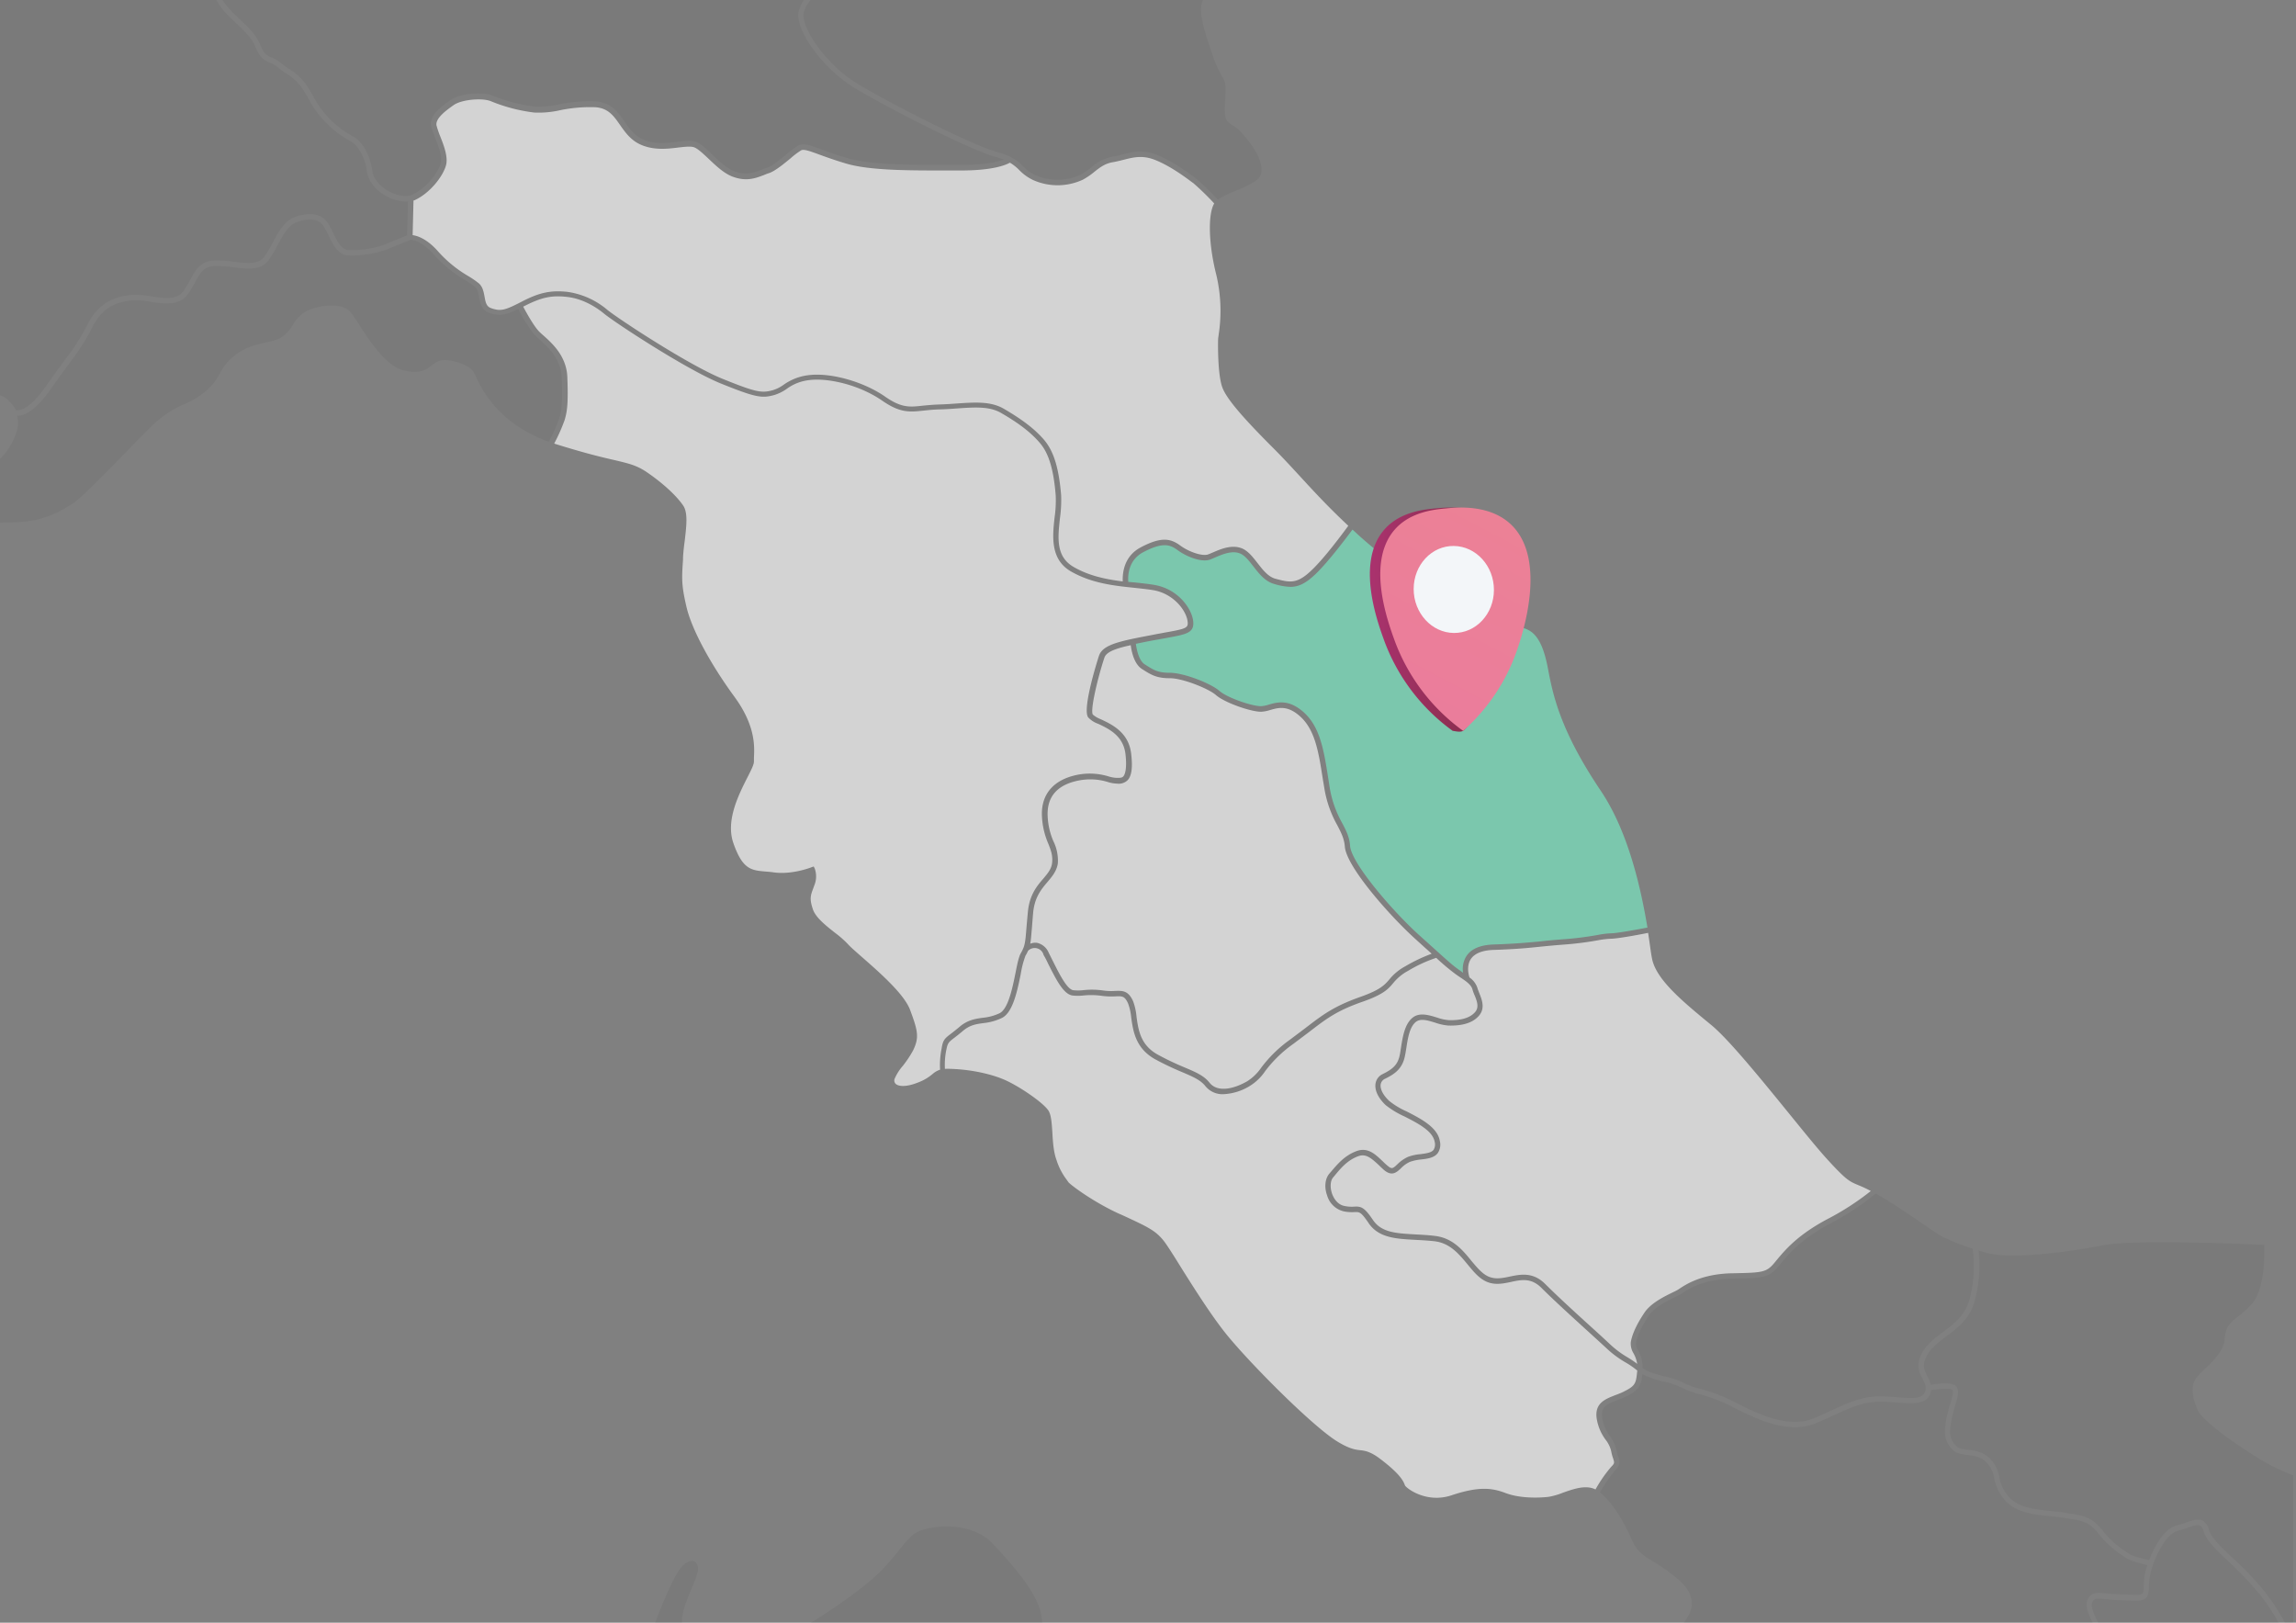 <svg xmlns="http://www.w3.org/2000/svg" xmlns:xlink="http://www.w3.org/1999/xlink" viewBox="0 0 750 530"><rect x="0" y="0" width="750" height="530" fill="#808080" stroke="none"/><defs><style>.cls-1{fill:none;}.cls-2{clip-path:url(#clip-path);}.cls-3{opacity:0.05;}.cls-4{clip-path:url(#clip-path-2);}.cls-5{clip-path:url(#clip-path-3);}.cls-6{clip-path:url(#clip-path-4);}.cls-7{clip-path:url(#clip-path-5);}.cls-8{fill:#d3d3d3;}.cls-9{fill:#7bc7ad;}.cls-10{fill:url(#linear-gradient);}.cls-11{fill:url(#linear-gradient-2);}.cls-12{fill:#f3f6f9;}.cls-13{clip-path:url(#clip-path-6);}</style><clipPath id="clip-path"><rect class="cls-1" y="-635.18" width="749.09" height="530"/></clipPath><clipPath id="clip-path-2"><rect class="cls-1" x="-813.03" y="-635.18" width="749.09" height="530"/></clipPath><clipPath id="clip-path-3"><rect class="cls-1" x="836.49" y="632.74" width="749.09" height="530"/></clipPath><clipPath id="clip-path-4"><rect class="cls-1" y="632.74" width="749.09" height="530"/></clipPath><clipPath id="clip-path-5"><rect class="cls-1" width="749.09" height="530"/></clipPath><linearGradient id="linear-gradient" x1="447.47" y1="202.38" x2="496.54" y2="202.38" gradientUnits="userSpaceOnUse"><stop offset="0" stop-color="#aa326e"/><stop offset="1" stop-color="#792d3d"/></linearGradient><linearGradient id="linear-gradient-2" x1="581.75" y1="-8.84" x2="382.33" y2="370.19" gradientUnits="userSpaceOnUse"><stop offset="0" stop-color="#f08d85"/><stop offset="1" stop-color="#e773a9"/></linearGradient><clipPath id="clip-path-6"><rect class="cls-1" x="-813.03" width="749.09" height="530"/></clipPath></defs><g id="OBJECTS"><g class="cls-2"><path class="cls-3" d="M493.06,196.23c-.64-8.16-4.51-31.15-10.74-40.6s-2.79-12-4.51-18.48-8.59-14.61-15.47-21.91-18.8-6.23-23.85-4.3-7.19,8.81-16.65,16.65-31.5,23-43.82,23c-8.48,0-16.11-3.11-17.18-8.8S366.42,126.3,366,123s-4.08-2.9-6.87,1.93-6.12,13.21-8.49,19.87-7.3,12.68-1.61,26,10.64,13.75,13.43,20.41,5.58,22.45,8.27,32.44,4.29,10.85,3.33,13.1-8.49,8.49-9.13,12-3.87,14.83,4.18,15.8S383.82,261,381.24,267s-6.23,7.3-7.73,11.6-10.42,20.41-13.22,34.8-2.68,32.33,6.77,49.73,22.34,19.77,32.87,17,9.88-10.32,15.47-23,11.17-13.75,20-12,8.05,6.55,14.93,12,13-1,16.86-8.92,9.13-22.45,12.79-59.4-4.09-55.64-2.15-61.44S493.71,204.39,493.06,196.23Z"/><path class="cls-3" d="M775.09,69.2c.57-2,1-3.33.68-4.26-.43-.53-3.69-.49-7,.08a6.62,6.62,0,0,1-.11.74c-1.17,4-5.7,3.68-10.94,3.29-1.81-.14-3.69-.28-5.6-.28-5.42,0-9.39,1.81-14.85,4.32-1.84.85-3.86,1.77-6.09,2.7a17.5,17.5,0,0,1-6.8,1.31c-7.55,0-15.38-4-21-6.91a50.93,50.93,0,0,0-10.21-3.86,27,27,0,0,1-5.92-2.17,25,25,0,0,0-6-2,27.33,27.33,0,0,1-6.77-2.37c-.39,3.43-.92,5.06-5.06,7.15-1,.5-2.09.93-3.08,1.31-3.58,1.35-5.43,2.24-5,5.53a13.61,13.61,0,0,0,2.66,6.38A12.25,12.25,0,0,1,666,84.47a13.59,13.59,0,0,0,.6,2.23c.53,1.7.74,2.76-1.06,4.57a46.14,46.14,0,0,0-4.89,7.12c3.75,3.12,7.15,8.22,10.45,15.63,1.7,3.79,3.72,5,6.84,6.9a52.34,52.34,0,0,1,4.6,3c5.6,4.22,8.08,6.56,8.08,11.23,0,2.16-1.63,4.47-3.37,7s-3.75,5.31-3,7.12c.28.64.53.78.64.81.63.29,2-.32,3.72-1a29,29,0,0,1,10.27-2.51c8.82-.32,12.9,1.59,17.22,3.61l.88.43c4,1.84,5.82,7.58,5.46,17,0,.92-.1,1.73-.18,2.41-.1,1.1-.21,2.05.08,2.34.78.77,5.38.24,10.84-.5,4.18-.57,7.58-1.35,10.31-2,6.84-1.59,10.59-2.44,15.66,2.7a78.16,78.16,0,0,1,8.71,11,63.4,63.4,0,0,0,6.63,8.43c4.07,4.08.74,9.07-1.7,12.76a16.18,16.18,0,0,0-2.34,4.18c-1.06,4.43,7.87,13.43,14.67,19.77,8.89,8.33,18.85,17.15,24.76,16.55a8.64,8.64,0,0,0,6.63-3.65,13.9,13.9,0,0,1,2-2.09c1.81-1.35,5.32-3.37,8-3.37a4.07,4.07,0,0,1,1.45.28c1.74-1.24,9-6.59,12.65-11.72,3-4.15,2.34-7.16,1.31-11.7-.35-1.59-.74-3.43-1-5.49-.49-3.61-1.24-7.16-1.91-10.31-.78-3.79-1.42-6.8-1.31-8.57s.1-1.84-.53-5.07c-.36-1.84-1-4.71-1.81-9.53-1.88-10.31-9.21-24.27-12.76-31-.92-1.77-1.55-2.94-1.8-3.54-1.1-2.59-2.13-5-.29-7.16,1.21-1.38,2.73-1.24,5.32-1,1.31.14,3,.28,5.14.32l2.72.1c2.06.11,3.55.14,4-.32s.5-1.1.5-2.33a21.85,21.85,0,0,1,1.17-7.06c-1.88-.42-5.71-1.34-7.16-2.44l-1.1-.74a32.88,32.88,0,0,1-7.65-7c-3.12-3.93-5.28-4.29-10.06-5l-1.53-.25c-1.27-.21-2.69-.35-4.14-.49-5.42-.54-11.62-1.14-15.2-5.64a14.32,14.32,0,0,1-3.19-6.84,9.07,9.07,0,0,0-2.27-4.81c-1.87-2.17-4.21-2.45-6.44-2.73-1.85-.22-3.58-.43-4.79-1.63-2.58-2.62-3.08-5-2.09-10.28A45.29,45.29,0,0,1,775.09,69.2Z"/><path class="cls-3" d="M834.47,450.82c-3.4-2-11-.92-13.14.21a44.83,44.83,0,0,0-5.6,3.47c-2.87,1.95-5.6,3.79-8.43,4.22a20.29,20.29,0,0,1-4.43.18,4.81,4.81,0,0,0-3.15.56,6.45,6.45,0,0,0-1.67,2.7c-1.1,2.37-2.58,5.56-6.16,6.83-4.08,1.46-10.53,1.21-19.81-.7a17.34,17.34,0,0,1-6.27-2.87c-1.84-1.17-3.15-2.06-5.07-1.63-2.8.56-6.06,2.94-9,5-1.24.88-2.45,1.77-3.54,2.44-.43.29-1,.64-1.6,1.1-5.42,3.61-18.1,12.19-32.7,12.37-3.26,0-6.24.1-8.93.14-10.7.21-17.15.32-22.78-.46a13.22,13.22,0,0,0-8.29,1.27,8.38,8.38,0,0,1-3.65,1l-.36,0A24.89,24.89,0,0,0,663,487c-2.55.63-7.65-.78-9-1.88a8.4,8.4,0,0,0-2-.71c-2.34-.71-5.85-1.73-7.59-4.46-2.26-3.55-3.11-4.79-6.16-6.7a15.41,15.41,0,0,1-2.94-2.76c-2.13-2.45-4.57-5.18-10.24-6a39.22,39.22,0,0,0-14,.46,34.92,34.92,0,0,1-3.47.5c-3.33.28-5.67,3.22-8.36,7.05l-.46.67c-2.34,3.37-4.33,6.24-10.39,6.06-3.19-.14-5.7-2.94-8.36-6s-5.56-6.24-9.21-6.62c-5.07-.57-7,2.51-8.72,5.2a13.55,13.55,0,0,1-2,2.63,30.59,30.59,0,0,1-3.4,2.3c-3.54,2.23-8.36,5.28-9.92,8.57-2,4.22-5.39,11.23-1.88,26.72,3.4,15,11.09,21.29,16.65,22.07,2.06.32,3.65-.39,5.5-1.17a14.46,14.46,0,0,1,6-1.52,14.64,14.64,0,0,1,6.88,2c3,1.59,5.52,3,7.68,4.25,4.61,2.58,7.91,4.5,13.22,6.2,8.22,2.69,12.22,4.39,15.27,6.59a24.34,24.34,0,0,1,2.84,2.73c6.44,6.66,21.47,22.18,47.19,30.64a244.45,244.45,0,0,0,29.09,7.62c10.73,2.27,16.65,3.51,21.4,9.53,1.34,1.7,2.83,3.76,4.39,6,7.62,10.6,18,25.12,31.89,27,6.87,1,11.94,1.17,16,1.38,6,.28,10,.46,14.67,2.76,4.25,2.13,6.52,3.23,7.9,2.66,1-.42,1.84-1.77,2.8-4.5,1.17-3.29.21-7.94-.61-12-.92-4.46-1.7-8.29.18-10.24a51.54,51.54,0,0,1,4.25-3.51c5-3.93,14.46-11.23,12.86-15.2a18.52,18.52,0,0,0-4-5.84,17.36,17.36,0,0,1-4.54-7.44c-.35-1.28-.67-2.52-1-3.69-1.1-4.57-2.09-8.5-6.52-12.79-5.71-5.49-10.1-18.53-3.72-25.62,6-6.69,8.47-11.72,8.47-17.36,0-6.41,1.13-10.73,3.72-14.45.74-1.06,1.8-2.38,3.15-4.08a140.1,140.1,0,0,0,11.94-16.9,37.38,37.38,0,0,0,4.89-15.87,14,14,0,0,1,1-4.71c.63-1.24,2.44-2.87,4.53-4.78,2.94-2.7,7-6.35,6.95-8.54A2.63,2.63,0,0,0,834.47,450.82Z"/><path class="cls-3" d="M719.36,24.06l-.32.35c-3.22,3.93-5.07,4-15.2,4.18h-.28c-9.18.21-13.93,3.33-16,4.68l-.53.35c-.43.25-1.1.61-1.92,1-2.51,1.24-6.69,3.26-8.57,6.05-2.3,3.48-3.72,6.49-4.15,8.9a4.38,4.38,0,0,0,.75,2.55,10.83,10.83,0,0,1,1.42,5.63c1.59,1.31,4.35,2,7,2.69a26.76,26.76,0,0,1,6.44,2.17,26.94,26.94,0,0,0,5.57,2,52.58,52.58,0,0,1,10.52,4c7.09,3.65,17.75,9.14,26.32,5.57,2.24-.92,4.19-1.81,6-2.66C742,69,746.29,67,752.1,67c2,0,3.9.14,5.74.28,5.31.43,8.36.53,9.1-2,.43-1.56-.14-2.66-.88-4.08-1.07-2-2.41-4.64.1-8.82,1.63-2.73,4.18-4.6,6.63-6.45,3.65-2.72,7.4-5.49,8.75-11.12a42.17,42.17,0,0,0,.89-16,68.77,68.77,0,0,1-10.24-4.11c-.64-.32-2.2-1.35-5.1-3.37-4.47-3-11.17-7.65-16.3-10.52a83.94,83.94,0,0,1-15,9.88C726.16,15.77,722.23,20.55,719.36,24.06Z"/><path class="cls-3" d="M660-81.95a107.13,107.13,0,0,1-11.3,1.42c-3.15.24-5.35.46-7.47.67-3.76.39-7.3.78-15.31,1.06-3.72.11-6.24,1.14-7.48,3-1.48,2.3-.67,5.28-.42,6a6.69,6.69,0,0,1,2.58,3.4c.15.53.4,1.1.61,1.7.88,2.17,1.95,4.89,0,7.27S615.83-54,611.05-54.1a17.5,17.5,0,0,1-4.22-.92c-2.51-.78-4.85-1.49-6.37-.25-2.06,1.66-2.63,5.38-3.12,8.64-.14.92-.29,1.78-.46,2.55-.85,4.26-3.55,5.92-6.49,7.37A2.4,2.4,0,0,0,589-34.86c-.22,1.52.81,3.54,2.83,5.42a25.44,25.44,0,0,0,5.67,3.4c4.68,2.41,10,5.14,10.8,9.56a4.93,4.93,0,0,1-.63,4c-1.17,1.6-3.37,1.88-5.53,2.13a15.33,15.33,0,0,0-3.61.78,9.63,9.63,0,0,0-2.91,2.09c-1.38,1.31-2.94,2.76-5.53.57-.56-.5-1.09-1-1.63-1.53-2.65-2.48-4.39-3.93-6.9-2.94-3.41,1.31-5.43,3.69-7.55,6.24l-.5.6c-1,1.1-1.1,3.33-.39,5.38.36,1,1.49,3.51,4.08,4A11.4,11.4,0,0,0,580.3,5c2.3-.14,3.36.21,6.16,4.36s7.69,4.36,13.89,4.71c2,.11,4.18.21,6.41.5,5.71.67,9,4.6,11.84,8.11,1.87,2.23,3.64,4.39,5.81,5.25s4.32.42,6.69-.08c3.55-.74,7.62-1.59,11.62,2.41s10.17,9.64,15.06,14.07c2.59,2.34,4.79,4.36,6.2,5.7a32.14,32.14,0,0,0,5.88,4.33c1,.63,1.95,1.27,2.91,2a10.51,10.51,0,0,0-1.21-3.47,6,6,0,0,1-.88-3.65c.46-2.66,2-5.88,4.43-9.57,2.09-3.19,6.59-5.35,9.24-6.66.75-.35,1.39-.67,1.74-.88l.53-.36c2.16-1.42,7.23-4.75,16.9-5h.29c9.88-.21,11.16-.21,13.88-3.54l.29-.36c3-3.61,7-8.53,16.93-13.81A88,88,0,0,0,749.09-.11a37.76,37.76,0,0,0-4-1.87c-2.91-1.21-4-1.67-9.92-8.15-3-3.23-7.48-8.75-12.69-15.17-9.24-11.37-19.77-24.3-25.47-29-9.39-7.72-18.21-15-19.42-21.9-.17-.85-.35-2-.56-3.57-.18-1.31-.43-2.87-.68-4.65-2.62.54-10,1.92-12.26,1.92A32.37,32.37,0,0,0,660-81.95Z"/><path class="cls-3" d="M575.12,82c3.79,2.27,5.6,2.48,7.16,2.66s3.33.39,6.62,2.9c6.1,4.64,7.45,6.95,8,8.58.39.88,6.94,6,15.2,3.26,8.78-2.94,13.14-2.48,17.68-.75,4.25,1.63,10.06,1.7,14.06,1.24a22.5,22.5,0,0,0,4.64-1.34c3.55-1.24,7.48-2.66,10.67-1.07a43.74,43.74,0,0,1,5.14-7.4c1.13-1.13,1.06-1.35.6-2.76a15.41,15.41,0,0,1-.64-2.45,9.82,9.82,0,0,0-1.81-3.65A15.6,15.6,0,0,1,659.48,74c-.56-4.81,2.87-6.12,6.17-7.4a29.38,29.38,0,0,0,2.9-1.24c3.72-1.84,3.83-2.73,4.22-6.77a25.67,25.67,0,0,0-3.83-2.69,33.8,33.8,0,0,1-6.16-4.57c-1.42-1.31-3.62-3.33-6.2-5.67-4.89-4.46-11-10-15.1-14.1-3.36-3.37-6.59-2.69-10-1.95-2.52.53-5.1,1.06-7.73,0s-4.46-3.37-6.48-5.81c-2.8-3.37-5.7-6.87-10.7-7.48-2.16-.24-4.25-.35-6.27-.46-6.49-.35-12-.67-15.31-5.49-2.48-3.68-3-3.65-4.6-3.58a13.54,13.54,0,0,1-3.55-.25,7.42,7.42,0,0,1-5.38-5.17c-1-2.69-.68-5.49.71-7.12l.49-.57c2.2-2.58,4.43-5.28,8.26-6.76s6.27,1,8.75,3.33c.49.49,1,1,1.59,1.45,1.35,1.17,1.74.81,3.16-.53a11.73,11.73,0,0,1,3.43-2.41,15.35,15.35,0,0,1,4.08-.89c1.84-.25,3.61-.46,4.32-1.45a3.32,3.32,0,0,0,.32-2.62c-.64-3.54-5.56-6.06-9.89-8.26a29.26,29.26,0,0,1-6.09-3.68c-2.44-2.31-3.65-4.86-3.33-7a4.08,4.08,0,0,1,2.37-3.15c2.73-1.39,4.86-2.7,5.53-6.17.18-.74.28-1.59.43-2.44.56-3.62,1.2-7.69,3.75-9.78,2.27-1.85,5.32-.89,8-.07a16.39,16.39,0,0,0,3.75.85c4.18.14,7.16-.78,8.76-2.7,1.31-1.56.53-3.58-.25-5.49a13.62,13.62,0,0,1-.68-1.88c-.42-1.56-2.3-2.8-4.11-4-.49-.32-1-.67-1.45-1a71.62,71.62,0,0,1-6.27-5.28A45.35,45.35,0,0,0,597.87-72,15.79,15.79,0,0,0,593.09-68c-1.67,2-3.23,3.76-10,6.13-8.61,3-11.87,5.57-17.78,10.1l-5,3.76a41.46,41.46,0,0,0-9.11,8.85,16.36,16.36,0,0,1-5,4.82,17.88,17.88,0,0,1-8.61,2.7,7.17,7.17,0,0,1-6-2.7c-1.63-2-4-3-7.51-4.5A90.66,90.66,0,0,1,515.35-43c-6.48-3.58-7.26-9.21-7.9-13.78a17.44,17.44,0,0,0-1-4.46c-1.09-2.45-1.87-2.45-4.18-2.34a23.89,23.89,0,0,1-4.25-.14,24.63,24.63,0,0,0-6.13-.15,15.22,15.22,0,0,1-3.65,0c-2.9-.43-5.28-5.17-7.83-10.21-.49-1.06-1-2.09-1.56-3a3.57,3.57,0,0,0-2.41-2.2,3.59,3.59,0,0,0-2.69.85,11.18,11.18,0,0,1-.81,1.56,30.55,30.55,0,0,0-1.56,6c-1.14,5.57-2.55,12.51-6.1,14.32a18.28,18.28,0,0,1-6.06,1.7c-2.37.32-4.46.6-6.76,2.58-1.17,1-2.09,1.71-2.8,2.24-1.88,1.45-2.13,1.66-2.59,3.93a24.55,24.55,0,0,0-.46,6.2,17.7,17.7,0,0,1,2,0c6.66.22,13.67,1.74,18.28,3.94s11.51,6.91,13.43,9.53c1,1.38,1.16,4,1.38,7.33.17,3,.39,6.38,1.34,8.93a21.9,21.9,0,0,0,3.44,6.63c.21.32.39.53.5.7.56.71,7.61,6.17,16.47,10.24l.92.39c8.65,4,11,5.07,13.68,8.44,1,1.27,3,4.39,5.46,8.36,4.28,6.84,10.16,16.19,15.16,22.35C546.74,56.76,567.36,77.42,575.12,82Z"/></g><g class="cls-4"><path class="cls-3" d="M266,198.66c-4-3.4-7-6.24-9.78-8.72-3.61-3.33-6.73-6.2-10.7-9.31-1.1-.86-2.27-1.74-3.51-2.7-6.77-5.24-15.2-11.76-18.28-16.4-2.13-3.23-4.68-4-7.94-4.93a38.63,38.63,0,0,1-6.13-2.3l-4.74-2.37c-7.52-3.69-17.76-8.79-21.3-10.85l-.21-.14c-10.2-5.95-45.14-26-67.71-33.62-4.53-1.52-8.82-3-12.82-4.29C85.07,97.08,72.25,92.79,65,88.54,57,83.9,44.44,75.22,42.84,71.43c-1.27-3-2.69-7.27-.49-10.38A25,25,0,0,1,45,58.21c2.69-2.55,6.34-6.06,6.62-9.81.32-4.22,1.67-5.32,4.11-7.27A39.1,39.1,0,0,0,60.2,37.2c4.64-4.71,4.54-16.51,4.4-19.66-5.89-.29-42.38-1.84-52.48.1C-.49,20.09-18,22.22-25.75,20.23c-.89-.25-1.88-.53-2.94-.85a44.75,44.75,0,0,1-1.1,15.84c-1.49,6.27-5.67,9.39-9.39,12.15-2.41,1.81-4.71,3.51-6.17,6-2,3.33-1.09,5.07-.07,7.09a10.16,10.16,0,0,1,1.1,2.8c3.3-.57,8-1,8.72,1.17.49,1.45,0,3.08-.64,5.31a47.26,47.26,0,0,0-1.28,4.93c-.95,5-.42,6.66,1.6,8.64.78.82,2.16,1,3.75,1.17,2.34.28,5.25.64,7.59,3.3a11.1,11.1,0,0,1,2.65,5.63,12.61,12.61,0,0,0,2.84,6.09c3.12,3.9,8.89,4.47,14,5,1.53.14,2.94.28,4.25.5l1.53.24c4.92.75,7.62,1.17,11.16,5.64a29,29,0,0,0,7.3,6.66c.42.32.81.56,1.13.81,1,.78,4.4,1.67,6.73,2.16.92-2.44,4.22-10.13,9.07-11.33a27,27,0,0,0,3.23-1c2.12-.7,3.79-1.27,5.21-.53a4.79,4.79,0,0,1,2.09,3.12c.67,2.37,3.68,5.24,7.47,8.86a99.9,99.9,0,0,1,10.84,11.48,65.59,65.59,0,0,1,6.45,10c2,3.54,3,5.35,5.74,6,5.14,1.21,7.05,1.49,13.22-.85,1.84-.71,3.33-1.41,4.64-2,3.08-1.49,5.31-2.55,8.11-1.17s2.66,7.2,2.27,14.71a41.32,41.32,0,0,0-.07,5.1c.39,3.4,8.11,17.43,13.82,20.48,5.06,2.73,12.68,4.32,14.63,4.71a24.87,24.87,0,0,1,4.5-4.5c9-6.7,17.5-5.81,23.81,2.55,3.47,4.57,13.25,15.59,28.77,18.35a77.24,77.24,0,0,0,15,1c5.21-.07,9.32-.11,13.22,2.23,6.41,3.82,11.41,17.11,15.41,29.58,3.22,10,7.94,19.42,20.27,19.91,10.34.47,10.8-2.3,12-9.6.21-1.31.46-2.76.78-4.32a33.82,33.82,0,0,1,5.64-12.47c1.73-2.62,3.25-4.93,3.82-8C278.06,216.91,275.83,207.09,266,198.66Z"/><path class="cls-3" d="M158.13,350c-1.81-3.19-2.58-5.07.85-10.35,2.66-4.11,1.35-5.6-.46-7.69a10.66,10.66,0,0,1-2.59-4.28c-1.2-4.93.75-13.57,2.63-16.37.17-.32.14-.43.1-.46-.35-.78-3-1.74-7.51-2.16-1.2-.11-11.8-1.21-17.93-7.13a41.25,41.25,0,0,1-6-7.79c-1.56-2.37-3-4.64-4.22-5-1.35-.39-4.46-.24-7.19-.1-4,.17-5.71.21-6.49-.32s-1.24-1.6-2.26-3.93c-1.17-2.66-2.77-6.31-5-8.65-4.08-4.32-5.64-7.26-5.53-10.52.07-1.38,1.06-2.77,2.41-4.64a29.78,29.78,0,0,0,6.2-13.54c1.8-10.52,2.48-14.45,7.83-20.41.88-1,1.66-1.8,2.37-2.55a33.64,33.64,0,0,0,4.47-5.49,17.88,17.88,0,0,1-7.13-1.31A25.15,25.15,0,0,0,97.9,216c-4.18.74-5.17,3.08-6.7,6.59a34.84,34.84,0,0,1-1.48,3.26c-1.74,3.33-2.27,7.33-2.87,12-.25,2-.54,4.11-.93,6.27-1.31,7.26-2.44,11.33-12,17.32a11.35,11.35,0,0,1-6,2.16c-3.54,0-5.81-2.8-8.29-5.84A41.72,41.72,0,0,0,55.24,253c-2.69-2.44-5.17-3.54-7.44-3.43S43.41,251,41,253.75c-3,3.55-7.33,4-9.77,4a24,24,0,0,1,4.21,11.51c.5,9.39,2,16.44,4,19.28.43.6,1.49,1.8,2.8,3.29,5.11,5.78,14.6,16.58,16.27,24.77A64.7,64.7,0,0,1,60,329.82a58.82,58.82,0,0,0,.43,6.63c.81,6.52,7.94,26.11,12.75,33.8a20.65,20.65,0,0,1,.43,21.33c-2.37,4-6.48,4.68-11.23,5.45-1.24.22-2.59.47-3.94.75s-2.55.53-3.72.71c-4.64.85-6.9,1.34-7.29,3.93a45.85,45.85,0,0,0,.42,7c1,9.89,2.59,26.43-3.22,33.2a58.24,58.24,0,0,1-9.25,8.89A24.65,24.65,0,0,0,30,456.74c-3.76,5.31-6.7,17.78,1.48,28.59,3.79,5,10.74,7.3,18.14,6.09,5.07-.85,17.61-4.71,23.74-22.82,7.51-22.21,13-25.43,20.59-29.9,1.59-1,3.26-1.95,5.1-3.19,8.93-6.16,6.59-21.72,5.49-29.19-.11-.75-.21-1.42-.28-2l-.18-1.27c-.85-6.17-1.63-12,1.24-15.13,1.17-1.24,3.44-2.13,6.31-3.23,4.71-1.8,10.56-4.07,13.81-8.89,5.5-8.15,9.5-7.93,16.41-4.39,6.55,3.4,17.54,6,19.31,3.86,1.95-2.3,1.38-14.31-1-21A24.44,24.44,0,0,0,158.13,350Z"/><path class="cls-3" d="M39.69,252.62c2.73-3.15,5.24-4.68,8-4.85s5.67,1.09,8.76,3.89a47.31,47.31,0,0,1,4.5,5c3.68,4.5,5.88,7.2,12,3.33,8.93-5.59,9.92-9.21,11.2-16.15.39-2.13.67-4.18.92-6.2.6-4.61,1.17-9,3-12.55.56-1.09,1-2.16,1.41-3.15,1.56-3.58,2.87-6.69,8-7.62a27,27,0,0,1,15.73,1.35,16.36,16.36,0,0,0,7.34,1.13,8,8,0,0,0,.39-1.31c.49-2.94,4.81-16.65,11.48-25.86-2.84-.57-9.5-2.13-14.25-4.68-6.41-3.43-14.31-18-14.77-21.86a46.59,46.59,0,0,1,.07-5.42c.21-4.22.6-12-1.31-13s-3.4-.36-6.52,1.17c-1.35.63-2.87,1.38-4.78,2.09-6.45,2.44-8.76,2.19-14.28.88-3.55-.85-4.86-3.26-6.84-6.87a71.44,71.44,0,0,0-6.31-9.78,111.23,111.23,0,0,0-10.66-11.27c-4-3.79-7.16-6.8-8-9.63-.32-1.14-.71-1.78-1.21-2-.74-.43-2.09,0-3.82.63-1,.32-2.1.71-3.37,1-3.93,1-7.16,8.22-8.08,10.91l-.25.75,0,0A20.8,20.8,0,0,0,27,129.22c0,1.84-.32,2.9-1,3.61-1.06,1-2.69.92-5.35.81l-2.69-.1c-2.23,0-3.93-.22-5.28-.36-2.45-.21-3.23-.28-3.79.39-1,1.17-.6,2.52.56,5.32.22.49.89,1.77,1.74,3.4,3.58,6.77,11,20.87,12.93,31.46.85,4.78,1.46,7.65,1.81,9.5.67,3.26.71,3.54.57,5.56-.11,1.49.53,4.53,1.27,8.08.68,3.15,1.45,6.73,1.95,10.41a53.51,53.51,0,0,0,1,5.35c1,4.65,1.85,8.33-1.59,13.11-3.58,5-10.21,10.07-12.54,11.77a44.69,44.69,0,0,1,4.81,6.91c.78,1.27,1.56,2.51,2.2,3.47.5.71,1.31,1.66,2.23,2.76,1.24,1.42,2.77,3.19,4.26,5.25C31.33,256.06,36.5,256.34,39.69,252.62Z"/><path class="cls-3" d="M-37.94,69.2c.57-2,1-3.33.67-4.26-.42-.53-3.68-.49-7,.08a6.62,6.62,0,0,1-.11.74c-1.17,4-5.7,3.68-11,3.29-1.8-.14-3.68-.28-5.6-.28-5.42,0-9.38,1.81-14.84,4.32-1.84.85-3.86,1.77-6.09,2.7a17.52,17.52,0,0,1-6.81,1.31c-7.54,0-15.37-4-21-6.91a50.88,50.88,0,0,0-10.2-3.86,26.76,26.76,0,0,1-5.92-2.17,25.16,25.16,0,0,0-6-2,27,27,0,0,1-6.77-2.37c-.39,3.43-.92,5.06-5.07,7.15-1,.5-2.09.93-3.08,1.31-3.58,1.35-5.42,2.24-5,5.53a13.51,13.51,0,0,0,2.66,6.38,12.41,12.41,0,0,1,2.05,4.29,13.48,13.48,0,0,0,.61,2.23c.53,1.7.74,2.76-1.07,4.57a46.86,46.86,0,0,0-4.89,7.12c3.76,3.12,7.16,8.22,10.45,15.63,1.71,3.79,3.73,5,6.84,6.9a52.34,52.34,0,0,1,4.61,3c5.6,4.22,8.08,6.56,8.08,11.23,0,2.16-1.63,4.47-3.37,7s-3.75,5.31-3.05,7.12c.29.64.54.78.64.81.64.29,2.06-.32,3.72-1a29,29,0,0,1,10.28-2.51c8.82-.32,12.89,1.59,17.22,3.61l.88.43c4,1.84,5.81,7.58,5.46,17,0,.92-.11,1.73-.18,2.41-.1,1.1-.21,2.05.07,2.34.78.77,5.39.24,10.84-.5a104.78,104.78,0,0,0,10.31-2c6.84-1.59,10.6-2.44,15.66,2.7a79,79,0,0,1,8.72,11A63.4,63.4,0,0,0-38.61,192c4.07,4.08.74,9.07-1.7,12.76A15.89,15.89,0,0,0-42.65,209c-1.07,4.43,7.86,13.43,14.67,19.77,8.89,8.33,18.84,17.15,24.76,16.55a8.64,8.64,0,0,0,6.63-3.65,13.9,13.9,0,0,1,2.05-2.09c1.81-1.35,5.32-3.37,8-3.37a4.08,4.08,0,0,1,1.46.28c1.73-1.24,9-6.59,12.65-11.72,3-4.15,2.33-7.16,1.31-11.7-.36-1.59-.75-3.43-1-5.49-.5-3.61-1.24-7.16-1.91-10.31-.78-3.79-1.42-6.8-1.31-8.57s.1-1.84-.54-5.07c-.35-1.84-.95-4.71-1.8-9.53-1.88-10.31-9.22-24.27-12.76-31-.92-1.77-1.56-2.94-1.81-3.54-1.09-2.59-2.12-5-.28-7.16,1.21-1.38,2.73-1.24,5.32-1,1.31.14,3,.28,5.13.32l2.73.1c2.06.11,3.54.14,4-.32s.5-1.1.5-2.33a21.85,21.85,0,0,1,1.17-7.06c-1.88-.42-5.71-1.34-7.16-2.44l-1.1-.74a32.68,32.68,0,0,1-7.65-7c-3.12-3.93-5.28-4.29-10.06-5l-1.53-.25c-1.27-.21-2.69-.35-4.14-.49-5.42-.54-11.62-1.14-15.2-5.64a14.32,14.32,0,0,1-3.19-6.84,9.14,9.14,0,0,0-2.27-4.81c-1.88-2.17-4.22-2.45-6.45-2.73-1.84-.22-3.58-.43-4.78-1.63-2.59-2.62-3.08-5-2.09-10.28A43.2,43.2,0,0,1-37.94,69.2Z"/><path class="cls-3" d="M21.44,450.82c-3.4-2-11-.92-13.14.21a44.11,44.11,0,0,0-5.6,3.47c-2.87,1.95-5.6,3.79-8.43,4.22a20.31,20.31,0,0,1-4.43.18,4.84,4.84,0,0,0-3.16.56,6.56,6.56,0,0,0-1.66,2.7c-1.1,2.37-2.59,5.56-6.17,6.83-4.07,1.46-10.52,1.21-19.8-.7a17.26,17.26,0,0,1-6.27-2.87c-1.85-1.17-3.16-2.06-5.07-1.63-2.8.56-6.06,2.94-9,5-1.24.88-2.45,1.77-3.55,2.44-.42.29-1,.64-1.59,1.1-5.42,3.61-18.11,12.19-32.7,12.37-3.26,0-6.24.1-8.93.14-10.7.21-17.15.32-22.78-.46a13.25,13.25,0,0,0-8.3,1.27,8.3,8.3,0,0,1-3.64,1l-.36,0A24.89,24.89,0,0,0-150,487c-2.55.63-7.66-.78-9-1.88a8,8,0,0,0-1.95-.71c-2.33-.71-5.84-1.73-7.58-4.46-2.27-3.55-3.12-4.79-6.16-6.7a14.84,14.84,0,0,1-2.94-2.76c-2.13-2.45-4.57-5.18-10.24-6a39.22,39.22,0,0,0-14,.46,34.68,34.68,0,0,1-3.48.5c-3.33.28-5.66,3.22-8.36,7.05l-.46.67c-2.34,3.37-4.32,6.24-10.38,6.06-3.19-.14-5.7-2.94-8.36-6s-5.56-6.24-9.21-6.62c-5.07-.57-7,2.51-8.72,5.2a13.55,13.55,0,0,1-2,2.63,32.65,32.65,0,0,1-3.4,2.3c-3.55,2.23-8.37,5.28-9.92,8.57-2,4.22-5.39,11.23-1.88,26.72,3.4,15,11.09,21.29,16.65,22.07,2,.32,3.65-.39,5.49-1.17a14.55,14.55,0,0,1,6-1.52,14.58,14.58,0,0,1,6.87,2c3.05,1.59,5.53,3,7.69,4.25,4.61,2.58,7.9,4.5,13.22,6.2,8.22,2.69,12.22,4.39,15.27,6.59a23.7,23.7,0,0,1,2.83,2.73c6.45,6.66,21.47,22.18,47.2,30.64a244.89,244.89,0,0,0,29.08,7.62c10.74,2.27,16.66,3.51,21.4,9.53,1.35,1.7,2.84,3.76,4.4,6,7.61,10.6,18,25.12,31.89,27,6.87,1,11.94,1.17,16,1.38,6,.28,10,.46,14.67,2.76,4.25,2.13,6.52,3.23,7.9,2.66,1-.42,1.85-1.77,2.8-4.5,1.17-3.29.21-7.94-.6-12-.92-4.46-1.7-8.29.18-10.24a51.54,51.54,0,0,1,4.25-3.51c5-3.93,14.45-11.23,12.86-15.2a18.85,18.85,0,0,0-4-5.84A17.36,17.36,0,0,1-10.59,582c-.35-1.28-.67-2.52-1-3.69-1.09-4.57-2.09-8.5-6.51-12.79-5.71-5.49-10.1-18.53-3.72-25.62,6-6.69,8.46-11.72,8.46-17.36,0-6.41,1.14-10.73,3.72-14.45.75-1.06,1.81-2.38,3.16-4.08A142.39,142.39,0,0,0,5.5,487.06a37.38,37.38,0,0,0,4.89-15.87,14,14,0,0,1,1-4.71c.64-1.24,2.45-2.87,4.54-4.78,2.94-2.7,7-6.35,6.94-8.54A2.62,2.62,0,0,0,21.44,450.82Z"/></g><g class="cls-5"><path class="cls-3" d="M777.07,441a8.66,8.66,0,0,1,2.45,2.95c.68.17,3.38.26,8-6.33,2-2.78,3.49-4.9,4.75-6.61a55.62,55.62,0,0,0,5.77-9c3-6,7.12-7.37,11.12-7.91a22.47,22.47,0,0,1,5.4.34c3.49.53,6.76,1,8.48-1.32a34.12,34.12,0,0,0,1.91-3.16c1.41-2.59,2.65-4.81,6.75-4.81a33.64,33.64,0,0,1,4.54.37c3.37.39,6.27.73,7.79-1.3a30.54,30.54,0,0,0,2.17-3.63c1.52-2.81,3.09-5.71,5.74-6.67,5.32-1.88,7.77,0,8.87,1.94a18.53,18.53,0,0,1,1.07,2.09c1,2.08,2.08,4.25,3.8,4.47a25.36,25.36,0,0,0,9.62-1.41l5.8-2.39.22-8.84a5.05,5.05,0,0,1-.67.06,10.55,10.55,0,0,1-5-1.41c-2.79-1.52-4.65-3.88-5-6.33-.68-4.7-3-7.12-4.09-7.77a26.76,26.76,0,0,1-10.86-10.69c-2.48-4.68-4.08-5.72-5.94-6.93a19,19,0,0,1-2.17-1.57,7.69,7.69,0,0,0-2.3-1.38c-1.3-.54-2.4-1-3.69-4.17-.93-2.19-2.84-4-4.9-6a23.69,23.69,0,0,1-5.23-6.2c-1.66-3.26-1.83-6.55-.4-8.19.54-.62,1.75-1.52,4.06-.73,1.54.51,3.4,2.06,5.2,3.52s4.23,3.46,5,3.07c.08-.06.56-.42.39-2.73l0-.76c-.56-8.39-.79-11.54.56-14,1-1.88-.73-6.58-3-10.05-.34-.47-.73-1-1.21-1.69-2.76-3.74-7.38-10-4.11-15.76,1.21-2.14,2.42-3.82,3.57-5.48,2.26-3.13,4.17-5.83,5-10.33,1.32-6.82,4.08-11.09,8.16-12.7a16.84,16.84,0,0,1,3.27-.9,66.27,66.27,0,0,1-10.58-8.95c-1.16-1.26-2.28-2.42-3.24-3.4-1.8-1.83-3.1-3.16-3.49-4.17-.2-.53-.25-2.11-.37-6.16s-.31-11.65-1-12.86c-2.17.08-17.42,8-19.39,14.66-1.27,4.28-1.58,9.31-1.83,13.37a49.82,49.82,0,0,1-.7,6.55c-.6,2.4-1.92,3.16-3.55,4.09a20.82,20.82,0,0,0-4.84,3.68,53.94,53.94,0,0,0-4.17,4.84,12.68,12.68,0,0,1-2.81,3,5.87,5.87,0,0,0,.65,5.29,19.47,19.47,0,0,0,2.61,2.79c2.09,1.91,4.42,4.1,5.1,7.37a14.83,14.83,0,0,1-.17,7.15,29.59,29.59,0,0,0-.59,3.32,14.16,14.16,0,0,0-.09,2.59c.12,2.42-.28,3.09-4.16,3.83-2,.36-4.34.67-6.65,1a62.28,62.28,0,0,0-9.2,1.63,108.14,108.14,0,0,1-11,1.89,156.8,156.8,0,0,0-15.45,2.73c-3.78,1.07-5.35,1.69-6.39,2.08a13.74,13.74,0,0,1-1.78.59,30.2,30.2,0,0,1-4.75.54c-1.1,10.21-3.61,14.15-11.4,17.87-7.63,3.66-16.75,7.35-19.51,8.08a9.53,9.53,0,0,1-3.43.08,4.41,4.41,0,0,0-1.44,0c0,1.24,2.09,3.72,3.21,5.07l.4.48q.46.51.93.93c1.15,1.07,2.44,2.28,2.64,5.8.25,3.74,2.9,12.35,8.28,16.26s8.3,6.22,8.21,8.9c0,1.46-1.6,3.09-3.23,4.81A14.81,14.81,0,0,0,732,390a19.68,19.68,0,0,1-1.05,1.83c-2.56,4.14-7.9,12.75-3.12,26.51,4.7,13.6,16,16.27,24.18,18.24,1.6.37,3.09.73,4.36,1.13,3.57,1.12,7.82,1.35,11.57,1.52C772.15,439.43,775.53,439.6,777.07,441Z"/><path class="cls-3" d="M739.58,296.85c4.65,5.35,10.95,12.58,10.7,19.87a28.86,28.86,0,0,0,4.31-.48,12.7,12.7,0,0,0,1.6-.56c1.07-.39,2.67-1,6.53-2.11,3.32-1,9.85-1.92,15.62-2.76A100.38,100.38,0,0,0,789.09,309a63.14,63.14,0,0,1,9.49-1.69c2.28-.31,4.61-.62,6.55-1,3.1-.56,3.1-.7,3-2.37a16.66,16.66,0,0,1,.08-2.81c.17-1.38.42-2.48.62-3.43a13.32,13.32,0,0,0,.17-6.59c-.59-2.81-2.65-4.76-4.67-6.64a21,21,0,0,1-2.82-3,7.25,7.25,0,0,1-1.1-5.55c-1.63.08-3.85-1.35-6.58-3.26a16.33,16.33,0,0,0-2.34-1.47c-2-.87-13-3.69-26.2-.9a76.25,76.25,0,0,0-26.94,11.57c-4.58,3-5.29,5.32-3,9.6A37.41,37.41,0,0,0,739.58,296.85Z"/></g><g class="cls-6"><path class="cls-3" d="M340.59,510.87c-1.53-8-4-10-7.21-10.53-1.07-.2-2.22-.28-3.46-.4-3.21-.25-6.87-.56-9.57-2.64-1-.79-2.9-2-5.35-3.6-6.22-4-15.65-10.11-23.44-17.17L289.87,475c-1.49,2-6.19,8.3-9.6,11.57-2.59,2.47-4.47,3.29-6.5,3.29a16.58,16.58,0,0,1-4.17-.73c-2.39-.62-4-2.73-5.46-4.59-1.09-1.41-2.14-2.76-3.35-3.29-2.11-.93-4.64.17-6.5,1-.59.25-1.1.47-1.52.61-2.14.68-5.91-.73-8.3-2.5-1.89-1.35-3.72-2.2-8.92.56-3.94,2.11-4,6.28-3.86,7.69l1.83.17c1.77.19,3.49.36,5,.64,6.16,1.1,9.6,6.19,10,9.32s-1.66,3.46-7,4.45c-1,.16-2.06.36-3.27.59-1.69.31-3.18.62-4.56.9.2,1.55.82,4.36,2.28,5.32,2.37,1.52,3.43,2.19,6.53,2.19,3.63,0,10.64,2.76,12.86,4.7,2,1.78,8.42,4,10.78,4a7.21,7.21,0,0,0,2-.4c2.17-.61,5.1-1.46,8.87,1.78,4.44,3.8,5.43,9.93,6.55,17,.15.9.29,1.81.43,2.73a27.9,27.9,0,0,0,3.21,9.07,14.45,14.45,0,0,1,2.11,6c.31,4.47,11,16.91,17.93,23.16l2.56,2.31c4.81,4.34,6.1,5.52,7.62,6.59.34.25.74.5,1.1.76l.11.08a6.2,6.2,0,0,1,.88-4.36c1.23-1.86,3.6-2.87,7-3,6.31-.23,9.12-.54,12.08-.82,1.69-.2,3.46-.37,6-.56a86.77,86.77,0,0,0,8.84-1.1,23.55,23.55,0,0,1,3.49-.45,94.12,94.12,0,0,0,9.51-1.49c-1.57-9.49-4.73-24.55-12.07-35.44C343.65,526.91,341.88,517.65,340.59,510.87Z"/><path class="cls-3" d="M281.45,228.54c-3.35,1.16-7.54,2.59-9.31,4.36-.68.68-1.24,1.3-1.78,1.86-2.11,2.23-3.6,3.8-6.58,4.48a7.07,7.07,0,0,0-5.69,5.46c-.2,1.52,1.61,3,3.32,4.5.68.56,1.35,1.15,1.94,1.72,2.57,2.56,2.59,5.15,1.75,6.72-.11.23-.28.6-.51,1.07-1.26,2.59-4.19,8.7-7.79,12.33-4.25,4.22-4.31,4.65-3.83,5.57a25.75,25.75,0,0,0,1.91,2.51,46.59,46.59,0,0,1,4.31,5.91c2.22,3.83,6.67,9.06,8.89,9.85a12.36,12.36,0,0,0,5.18.42c.9,0,1.92-.08,3.07-.08,4,0,6,.19,7.66,2a47.61,47.61,0,0,0,4.55,3.47c4.14,3,9.32,6.64,11.26,9.17s2.31,4,2.31,5c3.43-1.18,6.3-2.56,7.37-3.54a11.13,11.13,0,0,0,1.95-3.55,24.48,24.48,0,0,1,5.37-8.56,8.12,8.12,0,0,1,7.18-2.3,10.21,10.21,0,0,1,7.18,5.48c2,4.2,3.15,4.51,7.29,5.72l.19.05,2.7.91c4.34,1.46,10.87,3.65,14.25,1.66,2-1.19,3.06-2.54,3.18-3.94.14-1.55-1-2.88-2-3.72-1.44-1.21-3.27-1.8-5.57-2.53a37.52,37.52,0,0,1-9.26-4.06c-3.58-2.25-5-3.68-5.07-5.12s1.41-2.7,3.29-4.14c1-.78,1-1.12,1-1.15,0-.25-.76-.76-1.38-1.15a10.7,10.7,0,0,1-3.38-3.07c-1.44-2.25-1.91-4.25-1.46-5.94a5.28,5.28,0,0,1,2.92-3.26,6.22,6.22,0,0,0,3.24-4,3.89,3.89,0,0,0-.51-3.21c-.64-.9-2.33-1.63-4.13-2.39-2.57-1.1-5.52-2.34-6.59-4.73a27.26,27.26,0,0,0-1.38-2.5c-1.24-2.06-2.31-3.8-.37-6.56,1.47-2,6.08-6.56,10.16-10.58,2.48-2.4,4.79-4.68,5.77-5.77.6-.65.6-.88.6-.9a11.62,11.62,0,0,0-2.37-.68,39.5,39.5,0,0,1-6-1.74c-3.13-1.24-10-2.17-17.34-3.16-7.54-1-15.34-2.08-19.59-3.57-2.87-1-4.87-1.69-6.42-2.2-2.28-.78-3.6-1.23-5.18-1.88.4,2.08.88,5.88-.67,7.34C286.29,226.91,284.15,227.64,281.45,228.54Z"/><path class="cls-3" d="M210.75,566.42a13,13,0,0,0-3.71,8c-.14,1.52-.23,2.76-.31,3.8-.17,2-.26,3.21-.45,4.22a3.49,3.49,0,0,1,1.83-.23,4.29,4.29,0,0,1,2.92,2.48c.4.79.82,1.6,1.24,2.48,1.61,3.15,3.58,7.09,5.15,7.31a9.76,9.76,0,0,0,2.59,0,20.27,20.27,0,0,1,5.18.09,14.9,14.9,0,0,0,3.12.11c1.92-.06,3.41-.14,4.68,2.7a15.92,15.92,0,0,1,.87,3.94c.48,3.47,1,7.41,5.54,9.88a73.94,73.94,0,0,0,6.84,3.27c2.93,1.24,5,2.11,6.53,4,2.11,2.68,6.42,1.58,9.77-.33a12.38,12.38,0,0,0,3.6-3.47,33.65,33.65,0,0,1,7.49-7.31c1.49-1.13,2.78-2.09,3.94-3,4.64-3.57,7.43-5.71,14.52-8.21,5-1.78,6.14-3.07,7.32-4.45a13.81,13.81,0,0,1,4.16-3.44,42.79,42.79,0,0,1,6.82-3.23c-.48-.45-1-.93-1.58-1.44l-2.53-2.31c-6.42-5.77-18-18.77-18.41-24.12a14,14,0,0,0-1.94-5.46,28.93,28.93,0,0,1-3.35-9.48c-.14-.93-.31-1.83-.45-2.73-1.07-6.84-2-12.75-6.05-16.21-3.21-2.76-5.52-2.09-7.57-1.49a9.47,9.47,0,0,1-2.4.45c-2.67,0-9.43-2.34-11.7-4.34-2-1.72-8.7-4.36-11.94-4.36-3.52,0-4.84-.85-7.26-2.42-2.08-1.32-2.73-4.65-2.93-6.19-3.94.87-6.33,1.74-6.84,3.26-1.69,5.07-3.74,13.68-3,14.75a7,7,0,0,0,2.08,1.21c2.87,1.35,7.21,3.38,7.86,8.92.42,3.55.14,5.72-.88,6.84a3.27,3.27,0,0,1-2.81.93,8.67,8.67,0,0,1-2.31-.39A15.44,15.44,0,0,0,219,540c-5.72,1-8.53,4.16-8.31,9.26a18.4,18.4,0,0,0,1.55,6.64,11.38,11.38,0,0,1,1.1,5.65C213.14,563.58,212,565,210.75,566.42Z"/><path class="cls-3" d="M274.56,215.82a33.88,33.88,0,0,0-8.73,5.69c-1.88,1.85-4.25,3.71-7.2,3.63a6.55,6.55,0,0,0-2.17.25,3.07,3.07,0,0,1-3.12-.59c-.34-.28-.74-.62-1.1-1-1.44-1.26-2.59-2.22-3.3-1.71-1.29.92-1.94,3.49-1.94,4.64,0,1.55-1.21,5.91-4,6.53-.5.11-1,.2-1.57.28-2.2.31-3.52.62-3.86,1.94-.65,2.56-4.36,7.74-6,9.37-.06.06-.14.17-.12.48.09,1.75,3.16,5.21,4,5.89a9.44,9.44,0,0,0,1.49.7c2.09.87,5,2.08,5.49,3.83a2,2,0,0,1-.28,1.77c-.82,1.32-2.7,2.65-4.7,4.05-2.2,1.55-4.67,3.3-5.29,4.82-.56,1.32-2.25,3-4.22,4.89-2.71,2.62-6,5.89-5.89,8.11.09,1.43.34,3,.6,4.59.59,3.71.87,5.85-.15,6.78-.7.67-2.33.82-5.2,1-2.23.17-5,.37-6,1l-.87.59c-4,2.82-16.3,11.35-23.14,13.15-7.31,1.94-7.34,2.81-7.43,4.56a19.8,19.8,0,0,0,.28,2.47c.48,3.58,1.19,8.45-2,9a11.34,11.34,0,0,1-1.4.05c-2.54,0-6.84-.51-10.73-1-2.78-.33-5.65-.67-6.72-.64a10.45,10.45,0,0,1,.05,3c-.33,2.81-1.88,7.63-4.67,9.29-2.39,1.43-6,3.6-7.2,7.32-1.16,3.54,5.51,13.56,13.7,18.54,8.47,5.18,30.09,16.16,36.42,17.85a13.06,13.06,0,0,1,6.73,3.68,10.68,10.68,0,0,0,3.21,2.31,14.41,14.41,0,0,0,11.65-.05,19,19,0,0,0,2.81-1.92,11.42,11.42,0,0,1,5.41-2.78c.9-.14,1.77-.37,2.62-.59,2.53-.65,5.15-1.33,8.66-.06,4.2,1.55,8.5,4.75,10.36,6.11l.4.31a64.42,64.42,0,0,1,5.48,5.34,22.7,22.7,0,0,1,4.48-2.22c2.79-1.15,6.22-2.62,6.67-4.31.73-2.73-1-6.39-5-10.89a9.54,9.54,0,0,0-2.36-1.91c-1.75-1.07-2.17-1.83-1.83-6.45.31-4.16.05-4.64-.85-6.3a29.86,29.86,0,0,1-2.36-5.27c-2.62-7.43-4.87-13.84-1.3-15.78a25.24,25.24,0,0,1,3.86-1.52c3.27-1.13,7.35-2.51,8.58-4.93,2.06-4,3.86-6.56,6-6a2.86,2.86,0,0,1,1.49,1.15c.82,1,1.55,1.91,5-.37.84-.56,1.63-1.09,2.39-1.63,4.36-3,7.8-5.32,13.62-6a44,44,0,0,0,7.21-1.58s0-.06,0-.08c.25-1.05-.42-2.57-1.94-4.56-1.83-2.34-7.13-6.14-11-8.9a43,43,0,0,1-4.79-3.63c-1.18-1.35-2.7-1.57-6.61-1.57-1.13,0-2.11.05-3,.08a14.35,14.35,0,0,1-5.72-.51c-2.75-1-7.45-6.75-9.62-10.47a45.66,45.66,0,0,0-4.19-5.71,22.18,22.18,0,0,1-2.06-2.76c-1-2,0-3.12,4.05-7.2,3.47-3.47,6.31-9.43,7.55-12a9.4,9.4,0,0,1,.53-1.09c.76-1.47.2-3.35-1.49-5.07-.56-.56-1.21-1.1-1.86-1.66-2-1.72-4.11-3.49-3.83-5.77a8.57,8.57,0,0,1,6.79-6.64c2.56-.56,3.8-1.89,5.85-4.05.56-.6,1.16-1.22,1.83-1.92,2-2,6.16-3.4,9.85-4.67,2.23-.76,4.53-1.55,5.18-2.17,1-.93.62-4.53.06-7a33,33,0,0,0-8-1.86l-.33,0-.12-.2A3.51,3.51,0,0,0,274.56,215.82Z"/><path class="cls-3" d="M234.9,479.62c5.35-2.84,7.8-2.36,10.39-.45,2.3,1.66,5.6,2.73,7.06,2.28.39-.14.84-.33,1.38-.56,2.11-.9,5-2.14,7.65-1,1.52.71,2.65,2.17,3.86,3.72,1.38,1.77,2.79,3.6,4.73,4.11,3.66,1,5.52,1.43,9.31-2.23,3.38-3.2,8.2-9.7,9.55-11.53-5.38-5-8.95-8.95-12.42-12.73-2.3-2.5-4.47-4.87-7.06-7.45-8.36-8.36-12.19-12.95-13.23-15.79-1.21-3.38-1.12-11.46-1.07-12.5,0-.25.09-.65.14-1.18a40.27,40.27,0,0,0-.62-15.48c-2-7.88-2.22-15.65-.53-18.52a71.33,71.33,0,0,0-5.35-5.21l-.39-.28c-1.8-1.35-6-4.47-10-5.94-3.1-1.12-5.41-.5-7.86.11-.87.23-1.77.45-2.73.62a10.14,10.14,0,0,0-4.78,2.48,19.07,19.07,0,0,1-3,2.05,15.57,15.57,0,0,1-12.92.09,12.57,12.57,0,0,1-3.58-2.56,11.19,11.19,0,0,0-2.44-1.94c-1.1.64-4.54,2-12.61,2-1.55,0-3.16,0-4.76,0-9,0-19.11,0-25.13-1.8-2.71-.79-4.9-1.57-6.65-2.22-2.47-.9-4.25-1.58-5-1.21a19.25,19.25,0,0,0-2.76,2.08c-1.85,1.52-3.94,3.27-5.6,3.83a12.38,12.38,0,0,0-1.35.51c-2.08.78-4.44,1.71-7.88.5-2.39-.81-4.59-2.92-6.53-4.78a16.36,16.36,0,0,0-3.6-2.9c-.85-.37-2.36-.2-4.11,0-2.9.36-6.53.81-10-.82-2.53-1.18-3.91-3.15-5.24-5.06-1.66-2.34-3.06-4.37-6.44-4.59a38.26,38.26,0,0,0-9.18.76,25,25,0,0,1-6.64.59,43.7,43.7,0,0,1-11.29-3c-2.16-.87-7.51-.48-9.65,1-1.88,1.36-4.76,3.41-4.42,5.27a27.86,27.86,0,0,0,.93,2.73c1,2.39,2.11,5.4,1.55,7.57-.79,2.95-4.25,7.32-8.16,9.09l-.28.08-.23,9c1.24.17,3.74.93,6.73,4.36a31.93,31.93,0,0,0,7.74,6.28,24.2,24.2,0,0,1,2.7,1.86,5.64,5.64,0,0,1,1.49,3.46c.28,1.58.51,2.56,1.69,3,2.56.9,3.66.54,8.13-1.77s7.46-2.9,11.68-2.45a20.4,20.4,0,0,1,10.36,4.65c2.53,2.11,21,14.29,29.89,17.9s10.22,3.74,13.12,2.95a9.71,9.71,0,0,0,2.78-1.41,13.92,13.92,0,0,1,6.45-2.47c5.71-.73,14.3,1.66,19.92,5.6,4.23,2.93,6.31,2.7,9.8,2.31,1.21-.12,2.56-.26,4.22-.31s3.07-.14,4.5-.26c4.73-.31,8.84-.62,12.25,1.38,4.95,2.87,8.19,5.41,10.52,8.16,2.45,3,3.75,7.24,4.34,14.33a33.87,33.87,0,0,1-.31,5.91c-.56,5.15-1.1,10,3.63,12.72,4.08,2.34,8.5,3.18,12.66,3.72C230.2,486.46,230.48,482,234.9,479.62Z"/><path class="cls-3" d="M131.41,212.44a9.5,9.5,0,0,1,2.51,2.87c.59,1.36.33,5.27.25,6.62,1.94,2,12.38,12.86,13.37,15.37.81,2-.4,3.29-2.37,5.4a52.58,52.58,0,0,0-4.53,5.35c-3.52,4.78-1.71,18.26-.76,25.5a45.56,45.56,0,0,1,.57,5c0,4.33-1.92,8.33-5.86,12.27s-4.05,5.52-1.72,12.24c2.06,5.83,6.93,5.43,9.86,5.21l.61-.06c.71-.05,1.86-.22,3.18-.42,4.68-.76,8.67-1.27,10.31-.22,1.29.81,1.52,3.46,1.68,7.37a32.23,32.23,0,0,0,.29,3.8c0,.11.16.42.31.9a66.9,66.9,0,0,1,7.17.65c4.42.53,9.91,1.18,11.74.9s1.15-4.7.79-7.35a16.66,16.66,0,0,1-.28-2.73c.11-2.84,1.23-3.94,8.47-5.85,4.39-1.16,12-5.52,22.68-12.95l.9-.62c1.3-.87,4-1.07,6.67-1.26,1.58-.12,4-.29,4.34-.62.5-.48,0-3.52-.31-5.55a44.91,44.91,0,0,1-.59-4.73c-.17-2.87,3.26-6.22,6.3-9.17,1.77-1.75,3.46-3.41,3.91-4.45.79-1.89,3.32-3.69,5.77-5.43,1.8-1.27,3.66-2.59,4.34-3.66a.68.68,0,0,0,.14-.59c-.37-1.13-3.18-2.31-4.73-3a8.33,8.33,0,0,1-1.83-.9c-.76-.62-4.39-4.44-4.5-6.92a1.88,1.88,0,0,1,.53-1.55c1.55-1.55,5-6.44,5.63-8.7s2.93-2.7,5-3a11.48,11.48,0,0,0,1.52-.25c1.8-.39,2.85-4,2.85-5.15s.64-4.42,2.5-5.77c1.69-1.21,3.57.45,5.07,1.8a11.46,11.46,0,0,0,1,.9c.76.59,1.07.51,1.94.31a9.41,9.41,0,0,1,2.5-.28c2.54.11,4.54-1.6,6.2-3.24a36.12,36.12,0,0,1,9.2-6,5.49,5.49,0,0,1,2.48-.34c-1.47-1.91-4.17-4.81-7.55-5.46a14.75,14.75,0,0,0-4.78-.11,5.34,5.34,0,0,1-5.12-1.52,9.67,9.67,0,0,1-2.87-4.51,8.69,8.69,0,0,0-1.72-3.12l-.68-.79a45.89,45.89,0,0,1-5.88-7.93c-1.32-2.28-1.74-4-1.29-5.52.39-1.3,1.43-2.34,3.32-3.24,1.29-.65,1.83-1.38,1.74-1.8s-1.24-1.35-4.19-1.74c-4.73-.6-16.13-1.86-19.84-.31s-29,5.2-36.23,5.93c-7.51.79-10.58,2.12-13.14,5.69a10.67,10.67,0,0,0-1.58,5c-.42,2.65-.81,5.41-4,7.18-1,.51-1.77,1-2.51,1.43-3.12,1.86-5,3-9.9,2.85-1.64-.06-3,0-4,0-2.73.05-4.08.08-5.09-1.41a7.59,7.59,0,0,1-.65-1.18c-1-2-2.62-5.1-7.18-4.9-6.61.28-12.1,8.39-12.16,8.47-1.54,2.31-1.83,3.32-1.09,4.08C130.51,211.63,131,212,131.41,212.44Z"/><path class="cls-3" d="M185.73,605.77c.54-.42,1.24-1,2.17-1.74a10.59,10.59,0,0,1,6.08-2.4,12.78,12.78,0,0,0,4.36-1.18c2.22-1.15,3.32-6.5,4.11-10.41a20.37,20.37,0,0,1,1.41-5.18c1.07-1.91,1.12-2.65,1.46-6.76.08-1,.2-2.28.34-3.8a14.1,14.1,0,0,1,4-8.78c1.18-1.4,2.11-2.5,2.28-4.11a9.71,9.71,0,0,0-1-5,20.32,20.32,0,0,1-1.63-7.12c-.26-5.74,3.12-9.54,9.42-10.72a16.79,16.79,0,0,1,8,.5,8.87,8.87,0,0,0,1.91.34c.93,0,1.44,0,1.8-.45s1-2,.51-5.74c-.56-4.78-4.31-6.53-7-7.82a6.59,6.59,0,0,1-2.64-1.69c-1.64-2.31,2.75-15.85,2.81-16,1-2.95,5.55-3.83,13.85-5.4,1.21-.26,2.31-.42,3.26-.62,5.63-1,6.08-1.21,5.88-2.87-.33-2.82-3.57-7.18-8.8-8.11-1.5-.25-3.19-.42-5-.62-5.15-.53-11-1.12-16.43-4.22s-4.9-9-4.31-14.13a30.86,30.86,0,0,0,.28-5.63c-.53-6.67-1.77-10.83-4-13.51s-5.32-5.09-10.14-7.88c-3-1.77-6.92-1.49-11.42-1.18-1.47.11-3,.23-4.59.25s-2.93.2-4.11.31c-3.66.4-6.08.65-10.72-2.56-6.17-4.28-14.36-6-19-5.35a12,12,0,0,0-5.83,2.26,11,11,0,0,1-3.21,1.57c-3.23.9-4.78.73-14-3-9-3.66-27.7-16-30.26-18.12A19.17,19.17,0,0,0,86,414.61c-3.94-.45-6.58.14-10.86,2.31-.17.08-.31.14-.45.22a39.27,39.27,0,0,0,3.94,6.28c.34.36.79.76,1.32,1.24,2.37,2.14,5.94,5.37,6.17,10.75.25,6.56,0,8.84-.71,11.17a45.15,45.15,0,0,1-2.7,6.08.25.25,0,0,1,.14.06c7.71,2.42,12.44,3.54,15.57,4.25,3.77.9,5.68,1.35,8.24,3.07,4.22,2.87,7.77,6.13,9.52,8.75,1.23,1.86.84,5.18.39,9-.2,1.47-.37,3-.45,4.45l0,.51a31.53,31.53,0,0,0,.93,12.41c1.35,5.68,6.11,14.58,12.44,23.22,5.46,7.49,5.18,12.86,5,15.73,0,.37,0,.7,0,1,0,.84-.68,2.16-1.69,4.16-2.25,4.45-5.68,11.18-3.66,17,2.4,6.9,4.67,7.09,8.39,7.4.68.06,1.41.11,2.14.23a22,22,0,0,0,9.71-1.33l.62-.22.28.59a6,6,0,0,1-.14,4.36l-.28.79c-.68,1.8-1,2.7,0,5.57.76,2.06,3.35,4.08,5.63,5.89a26.36,26.36,0,0,1,3.46,3c.56.64,2,1.91,3.68,3.37,4.59,4,10.87,9.52,12.39,13.62,2.05,5.52,2.36,7.15.76,10.48a27.82,27.82,0,0,1-2.68,4,13.19,13.19,0,0,0-2.16,3.43,1.23,1.23,0,0,0,.31,1.27c.73.65,2.64.9,5.85-.39a12.61,12.61,0,0,0,3.74-2.2,5.28,5.28,0,0,1,1.92-1.1,21.12,21.12,0,0,1,.39-5.43C183.62,607.46,184,607.07,185.73,605.77Z"/><path class="cls-3" d="M11.48,274.56c-.92,4.81-2.92,7.63-5.26,10.89a60,60,0,0,0-3.52,5.38c-2.78,4.92,1.47,10.75,4,14.21.5.68.93,1.27,1.24,1.77,1.74,2.68,4.61,8.5,3,11.46-1.16,2.14-1,5.18-.4,13.26l0,.78c.11,1.44.08,3.44-1.18,4.08-1.58.82-3.86-1.07-6.5-3.23a20.38,20.38,0,0,0-4.76-3.3c-1.15-.39-2-.28-2.53.34-.88,1-1,3.6.56,6.62a23.63,23.63,0,0,0,5,5.79c2.09,2,4.23,4,5.24,6.48s1.77,2.9,2.93,3.4A9.8,9.8,0,0,1,12,354.1a19.14,19.14,0,0,0,2,1.46C16,356.83,17.82,358,20.46,363a25.23,25.23,0,0,0,10.19,10.05c1.55.87,4.17,3.63,4.9,8.86a7.71,7.71,0,0,0,4.28,5.29c2.22,1.21,4.58,1.58,6.1.9,3.49-1.57,6.67-5.57,7.38-8.16.45-1.74-.62-4.47-1.49-6.7a25.17,25.17,0,0,1-1-2.95c-.53-2.76,2.68-5,5-6.7,2.56-1.83,8.44-2.22,11-1.18a42.37,42.37,0,0,0,10.89,2.84,23.06,23.06,0,0,0,6.28-.56,38.81,38.81,0,0,1,9.48-.79c4.06.25,5.83,2.76,7.52,5.18,1.21,1.77,2.47,3.57,4.67,4.61,3.12,1.44,6.5,1,9.23.68,1.94-.22,3.63-.45,4.84.08a15.68,15.68,0,0,1,4,3.19c1.83,1.74,3.91,3.74,6,4.47,3,1,4.9.28,6.93-.51.47-.17.92-.36,1.4-.5,1.41-.48,3.49-2.2,5.15-3.61a20.44,20.44,0,0,1,3-2.28c1.3-.59,3.1.09,6.08,1.19,1.75.64,3.89,1.43,6.56,2.19,5.83,1.72,15.87,1.75,24.74,1.75,1.63,0,3.21,0,4.76,0,6.19,0,9.42-.79,11-1.38a17.25,17.25,0,0,0-2-.65c-6.45-1.72-28.26-12.78-36.82-18-8.27-5.07-15.76-15.62-14.27-20.18,1.35-4.2,5.24-6.53,7.8-8.08,2.34-1.38,3.71-5.8,4-8.28a9,9,0,0,0-.31-3.68c-.08-.23-.16-.54-.25-.88,0,0,0-.08,0-.08a31.48,31.48,0,0,1-.36-4.19c-.12-2.28-.26-5.77-1-6.25-1.3-.85-6.34-.06-9.32.42-1.35.23-2.53.39-3.32.45l-.59.06c-2.87.22-8.9.7-11.29-6.17s-2.39-9.26,2.06-13.7c3.65-3.63,5.43-7.32,5.43-11.26,0-.82-.26-2.56-.54-4.79-1.07-8-2.84-21.3,1-26.54a56.78,56.78,0,0,1,4.64-5.49c2-2.11,2.53-2.75,2.08-3.88-.7-1.74-8.05-9.74-13-14.86a19.64,19.64,0,0,1-6.16.76,10.82,10.82,0,0,0-1.52-.08c-1.47,0-2.42-.12-3.24-2.14a17.23,17.23,0,0,1-.62-1.89c-.39-1.41-.64-2.31-2-3.15a6.59,6.59,0,0,0-5.15-.76,5.71,5.71,0,0,0-3.41,3.57c-2.17,5.32-2.9,8.76-.59,11.77A18.85,18.85,0,0,0,114,234.4c1.69,1.35,3.26,2.64,3.91,4.53a17.5,17.5,0,0,1,.36,9.12c-.64,2.3-4,4-7,3.57-.39-.05-.76-.08-1.12-.14-2.14-.22-4.17-.45-4.65-4.47a22,22,0,0,1,.17-5.41c.23-1.94.42-3.6-.19-4.39-1.19-1.46-4.2-1.6-6.84-.31-.62.31-1.5.9-2.54,1.58-3.46,2.36-8.69,5.91-14.44,5.49-6.92-.51-10-.93-10.72-5.72a12.11,12.11,0,0,1,.28-4.05c.48-2.45.79-4-2.31-5.6A13.52,13.52,0,0,0,58.85,228c-1.07.42-1.57.87-1.69,1.18-.28.76.29,2.93.79,4.84.62,2.34,1.32,5,1.16,7-.09.79-.12,1.46-.14,2.06-.12,2.33-.2,3.74-2.17,6C56,250,54.63,251.37,53,253c-3.46,3.49-8.25,8.27-10.1,11.17-2.62,4-2.23,5.07-.93,8.59a16.1,16.1,0,0,0,1.46,2.87c.93,1.57,1.77,2.95.4,5.23-.31.54-.6,1.07-.88,1.58-1.29,2.36-2.39,4.42-4.78,4.59-3.27.14-5.69-4.84-6.59-7-.53-1.27-1.29-2.7-2.05-4.11a15.68,15.68,0,0,1-1.92-4.28,6.36,6.36,0,0,1,0-1.1c-.06-2.14-.14-6.53-2.82-7.91-.31-.14-.64-.36-1-.56-.09,0-1.75-.42-5,.85C15.17,264.34,12.72,268.25,11.48,274.56Z"/><path class="cls-3" d="M84.69,435.47c-.2-4.79-3.52-7.8-5.71-9.77q-.86-.76-1.41-1.35a39.25,39.25,0,0,1-4.17-6.59c-3.23,1.58-4.78,1.94-7.54,1-2-.71-2.34-2.56-2.59-4.06a4.41,4.41,0,0,0-1-2.64,18.88,18.88,0,0,0-2.53-1.75,34.21,34.21,0,0,1-8.05-6.53c-3.3-3.8-5.83-3.94-6.22-3.94-.56.26-4,1.66-6.11,2.51A26.83,26.83,0,0,1,29,403.86c-2.48-.31-3.74-3-4.87-5.29-.34-.68-.67-1.35-1-2-1.24-2.17-3.6-2.59-7.18-1.33-2.16.79-3.6,3.44-5,6a29,29,0,0,1-2.28,3.8c-2,2.7-5.43,2.28-9.09,1.83a37.14,37.14,0,0,0-4.36-.34c-3.29,0-4.14,1.55-5.52,4.08a26,26,0,0,1-2,3.29c-2.2,3-6.22,2.45-9.8,1.92a18.19,18.19,0,0,0-5-.34c-4.16.56-7.49,2-10,7.12a58.8,58.8,0,0,1-5.88,9.17c-1.27,1.75-2.81,3.83-4.76,6.62-4.1,5.91-7.06,7-8.66,7h-.06a4.88,4.88,0,0,1,.11.7l.09.65c.39,2.7-2.79,9.79-7.43,11.59a30.19,30.19,0,0,1-4.84,1.38c-3.13.74-6.08,1.41-7.58,3.35-2,2.71-1,8.08-.47,9.12,1.8.42,15.53,1.32,21.86.68a25.19,25.19,0,0,0,11.4-4c.37-.2.71-.42,1-.59,2.12-1.21,10-9.37,16.41-16l3.16-3.21a28.76,28.76,0,0,1,9.68-6.86,21.34,21.34,0,0,0,5.29-3.18A15,15,0,0,0-4,434.45,13.32,13.32,0,0,1-.08,429.7a18.27,18.27,0,0,1,8-3.3,11.22,11.22,0,0,0,4.39-1.57,10.38,10.38,0,0,0,2.67-3,10.49,10.49,0,0,1,2.73-3c2.79-1.92,9.57-2.85,11.91-.51a27.36,27.36,0,0,1,2.51,3.52C34.85,426,39,432.34,43.4,433.58s6.19-.17,7.66-1.27a6.25,6.25,0,0,1,1.83-1.09c2.28-.76,7.45.78,8.81,2.64a9.32,9.32,0,0,1,.7,1.32c1.6,3.44,5.82,12.3,18.94,17a42.79,42.79,0,0,0,2.7-6C84.69,444,84.94,441.83,84.69,435.47Z"/><path class="cls-3" d="M-59.41,441A8.91,8.91,0,0,1-57,444c.67.17,3.37.26,8-6.33,2-2.78,3.49-4.9,4.76-6.61a57,57,0,0,0,5.77-9c3-6,7.12-7.37,11.11-7.91a22.56,22.56,0,0,1,5.41.34c3.49.53,6.75,1,8.47-1.32A30.23,30.23,0,0,0-11.57,410c1.41-2.59,2.65-4.81,6.76-4.81a33.35,33.35,0,0,1,4.53.37c3.38.39,6.28.73,7.8-1.3a30.53,30.53,0,0,0,2.16-3.63c1.52-2.81,3.1-5.71,5.74-6.67,5.32-1.88,7.77,0,8.87,1.94A18.53,18.53,0,0,1,25.36,398c1,2.08,2.08,4.25,3.8,4.47A25.41,25.41,0,0,0,38.79,401l5.79-2.39.23-8.84a5.2,5.2,0,0,1-.68.06,10.55,10.55,0,0,1-5-1.41c-2.78-1.52-4.64-3.88-5-6.33-.68-4.7-3-7.12-4.08-7.77a26.73,26.73,0,0,1-10.87-10.69c-2.47-4.68-4.08-5.72-5.93-6.93a18.18,18.18,0,0,1-2.17-1.57,7.72,7.72,0,0,0-2.31-1.38c-1.29-.54-2.39-1-3.69-4.17-.93-2.19-2.84-4-4.89-6A23.73,23.73,0,0,1-5,337.46c-1.66-3.26-1.83-6.55-.39-8.19.53-.62,1.74-1.52,4.05-.73,1.55.51,3.41,2.06,5.21,3.52s4.22,3.46,5,3.07c.08-.06.56-.42.39-2.73l0-.76c-.56-8.39-.78-11.54.57-14,1-1.88-.73-6.58-3-10.05-.34-.47-.73-1-1.21-1.69-2.76-3.74-7.37-10-4.11-15.76a64.61,64.61,0,0,1,3.58-5.48c2.25-3.13,4.16-5.83,5-10.33,1.32-6.82,4.08-11.09,8.16-12.7a16.59,16.59,0,0,1,3.26-.9A66.71,66.71,0,0,1,11,251.76c-1.15-1.26-2.28-2.42-3.24-3.4-1.8-1.83-3.09-3.16-3.49-4.17C4,243.66,4,242.08,3.86,238s-.31-11.65-1-12.86c-2.16.08-17.42,8-19.39,14.66-1.26,4.28-1.57,9.31-1.83,13.37a48.15,48.15,0,0,1-.7,6.55c-.59,2.4-1.91,3.16-3.55,4.09a21,21,0,0,0-4.84,3.68,53.59,53.59,0,0,0-4.16,4.84,12.69,12.69,0,0,1-2.82,3,5.9,5.9,0,0,0,.65,5.29,19.59,19.59,0,0,0,2.62,2.79c2.08,1.91,4.42,4.1,5.09,7.37a14.7,14.7,0,0,1-.17,7.15,29.59,29.59,0,0,0-.59,3.32,14,14,0,0,0-.08,2.59c.11,2.42-.29,3.09-4.17,3.83-2,.36-4.33.67-6.64,1a62,62,0,0,0-9.2,1.63,108.49,108.49,0,0,1-11,1.89c-5.71.84-12.19,1.8-15.45,2.73-3.77,1.07-5.35,1.69-6.39,2.08a14.12,14.12,0,0,1-1.77.59,30.32,30.32,0,0,1-4.76.54c-1.1,10.21-3.6,14.15-11.4,17.87-7.63,3.66-16.74,7.35-19.5,8.08a9.58,9.58,0,0,1-3.44.08,4.35,4.35,0,0,0-1.43,0c0,1.24,2.08,3.72,3.21,5.07l.39.48q.46.51.93.93c1.15,1.07,2.45,2.28,2.65,5.8.25,3.74,2.89,12.35,8.27,16.26s8.3,6.22,8.22,8.9c-.06,1.46-1.61,3.09-3.24,4.81a14.81,14.81,0,0,0-2.87,3.6,19.12,19.12,0,0,1-1,1.83c-2.56,4.14-7.91,12.75-3.12,26.51,4.7,13.6,16,16.27,24.17,18.24,1.61.37,3.1.73,4.36,1.13,3.58,1.12,7.83,1.35,11.57,1.52C-64.34,439.43-61,439.6-59.41,441Z"/></g><g class="cls-7"><path class="cls-3" d="M355.09,585.29c-.64-8.16-4.51-31.15-10.74-40.6s-2.8-12-4.51-18.48-8.6-14.61-15.47-21.91-18.8-6.23-23.85-4.3-7.19,8.81-16.65,16.65-31.5,23-43.82,23c-8.48,0-16.11-3.11-17.18-8.81S228.45,515.36,228,512s-4.08-2.9-6.87,1.93-6.12,13.21-8.49,19.87-7.3,12.68-1.61,26,10.63,13.75,13.43,20.41,5.58,22.45,8.26,32.44,4.3,10.85,3.33,13.1-8.48,8.49-9.13,12-3.86,14.83,4.19,15.79,14.72-3.54,12.14,2.47-6.23,7.31-7.73,11.61-10.43,20.41-13.22,34.8-2.68,32.33,6.77,49.73,22.34,19.77,32.87,17,9.88-10.31,15.47-23,11.17-13.75,20-12,8.06,6.55,14.93,12,13-1,16.87-8.92,9.13-22.45,12.78-59.4-4.08-55.64-2.14-61.44S355.73,593.45,355.09,585.29Z"/><path class="cls-3" d="M941.08,587.72c-4-3.4-7.05-6.24-9.78-8.72-3.61-3.33-6.73-6.2-10.7-9.32L917.09,567c-6.76-5.24-15.2-11.76-18.28-16.4-2.13-3.23-4.68-4-7.94-4.93a38.63,38.63,0,0,1-6.13-2.3L880,541c-7.51-3.68-17.75-8.78-21.3-10.84l-.21-.14c-10.2-6-45.14-26-67.71-33.62-4.53-1.52-8.82-3-12.82-4.29-17.82-5.95-30.65-10.24-38-14.49-8-4.64-20.51-13.32-22.11-17.11-1.27-3-2.69-7.27-.49-10.38a26,26,0,0,1,2.69-2.84c2.69-2.55,6.34-6.06,6.62-9.81.32-4.22,1.67-5.32,4.11-7.27a38.25,38.25,0,0,0,4.43-3.93c4.64-4.71,4.54-16.51,4.4-19.66-5.88-.29-42.38-1.85-52.48.1-12.61,2.45-30.11,4.57-37.87,2.59-.89-.25-1.88-.53-2.94-.85a44.75,44.75,0,0,1-1.1,15.84c-1.49,6.27-5.67,9.39-9.39,12.15-2.41,1.81-4.71,3.51-6.16,5.95-2,3.33-1.1,5.07-.08,7.09a10.16,10.16,0,0,1,1.1,2.8c3.3-.57,8-1,8.72,1.17.5,1.45,0,3.08-.64,5.31a50.16,50.16,0,0,0-1.27,4.93c-1,5-.43,6.66,1.59,8.64.78.82,2.16,1,3.76,1.17,2.33.28,5.24.64,7.58,3.3a11.13,11.13,0,0,1,2.66,5.63,12.48,12.48,0,0,0,2.83,6.09c3.12,3.9,8.89,4.47,14,5,1.53.14,2.95.28,4.26.49l1.52.25c4.92.75,7.62,1.17,11.16,5.64a29,29,0,0,0,7.3,6.66c.42.32.81.56,1.13.81,1,.78,4.4,1.67,6.74,2.16.92-2.44,4.21-10.13,9.06-11.34a25.37,25.37,0,0,0,3.23-1c2.12-.71,3.79-1.27,5.21-.53a4.79,4.79,0,0,1,2.09,3.12c.67,2.37,3.68,5.24,7.47,8.86A99.93,99.93,0,0,1,740,520.12a66.17,66.17,0,0,1,6.44,10c2,3.54,3,5.35,5.74,6,5.14,1.21,7.05,1.49,13.22-.85,1.84-.71,3.33-1.42,4.64-2,3.08-1.49,5.32-2.55,8.11-1.17s2.66,7.19,2.27,14.71a43.45,43.45,0,0,0-.07,5.1c.39,3.4,8.11,17.43,13.82,20.48,5.07,2.72,12.68,4.32,14.63,4.71a24.87,24.87,0,0,1,4.5-4.5c9-6.7,17.5-5.81,23.81,2.55,3.47,4.57,13.25,15.59,28.77,18.35a77.24,77.24,0,0,0,15,1c5.21-.08,9.32-.11,13.22,2.23,6.41,3.82,11.41,17.11,15.41,29.58,3.22,10,7.94,19.42,20.27,19.91,10.34.46,10.8-2.3,12-9.6.22-1.31.46-2.76.78-4.32a34,34,0,0,1,5.64-12.47c1.73-2.62,3.26-4.93,3.82-8C953.13,606,950.89,596.15,941.08,587.72Z"/><path class="cls-3" d="M714.75,641.68c2.73-3.15,5.24-4.68,8-4.86s5.67,1.1,8.75,3.9a47.31,47.31,0,0,1,4.5,5c3.68,4.5,5.88,7.2,12,3.33,8.93-5.59,9.92-9.21,11.2-16.15.39-2.13.67-4.18.92-6.2.6-4.61,1.17-9,3.05-12.55.57-1.09,1-2.16,1.41-3.15,1.56-3.58,2.87-6.7,8-7.62a26.89,26.89,0,0,1,15.73,1.35,16.36,16.36,0,0,0,7.34,1.13,8,8,0,0,0,.39-1.31c.49-2.94,4.82-16.65,11.48-25.86-2.84-.57-9.5-2.13-14.25-4.68-6.41-3.44-14.31-18-14.77-21.86a46.59,46.59,0,0,1,.07-5.42c.21-4.22.6-12.05-1.31-13s-3.4-.36-6.52,1.17c-1.35.63-2.87,1.38-4.78,2.09-6.45,2.44-8.75,2.19-14.28.88-3.54-.85-4.86-3.26-6.84-6.87a71.44,71.44,0,0,0-6.31-9.78,111.23,111.23,0,0,0-10.66-11.27c-4-3.79-7.16-6.8-8-9.63-.32-1.14-.71-1.78-1.21-2-.74-.43-2.09,0-3.82.63-1,.32-2.09.71-3.37,1-3.93,1-7.16,8.22-8.08,10.91l-.25.75,0,0a20.79,20.79,0,0,0-1.17,6.73c0,1.85-.32,2.91-1,3.62-1.06,1-2.69.92-5.35.81l-2.69-.1c-2.23,0-3.93-.22-5.28-.36-2.44-.21-3.22-.28-3.79.39-1,1.17-.6,2.52.57,5.32.21.49.88,1.77,1.73,3.4,3.58,6.77,11,20.87,12.93,31.46.85,4.78,1.46,7.65,1.81,9.5.67,3.26.71,3.54.57,5.56-.11,1.49.53,4.53,1.27,8.08.68,3.15,1.46,6.73,2,10.41a54,54,0,0,0,1,5.35c1,4.64,1.85,8.33-1.59,13.11-3.58,5-10.2,10.07-12.54,11.77a45.71,45.71,0,0,1,4.82,6.9c.78,1.28,1.56,2.52,2.19,3.48.5.71,1.31,1.66,2.23,2.76,1.25,1.42,2.77,3.19,4.26,5.24C706.39,645.12,711.56,645.4,714.75,641.68Z"/><path class="cls-3" d="M637.12,458.25c.57-1.94,1-3.33.67-4.25-.42-.53-3.68-.49-7,.07a6.46,6.46,0,0,1-.11.75c-1.17,4-5.7,3.68-10.95,3.29-1.8-.14-3.68-.28-5.59-.28-5.42,0-9.39,1.81-14.85,4.32-1.84.85-3.86,1.77-6.09,2.7a17.52,17.52,0,0,1-6.81,1.31c-7.54,0-15.37-4-21-6.91a51.64,51.64,0,0,0-10.2-3.87,26.26,26.26,0,0,1-5.92-2.16,25.16,25.16,0,0,0-6-2,27.74,27.74,0,0,1-6.77-2.37c-.39,3.43-.92,5.06-5.06,7.15-1,.5-2.09.92-3.09,1.31-3.57,1.35-5.42,2.24-5,5.53a13.61,13.61,0,0,0,2.66,6.38,12.06,12.06,0,0,1,2,4.29,13.48,13.48,0,0,0,.61,2.23c.53,1.7.74,2.76-1.07,4.57a46.86,46.86,0,0,0-4.89,7.12c3.76,3.12,7.16,8.22,10.46,15.62,1.7,3.8,3.72,5,6.83,6.91a52.34,52.34,0,0,1,4.61,3c5.6,4.22,8.08,6.56,8.08,11.23,0,2.16-1.63,4.47-3.37,7s-3.75,5.31-3,7.12c.28.64.53.78.63.81.64.29,2.06-.32,3.72-1a29,29,0,0,1,10.28-2.51c8.82-.32,12.9,1.59,17.22,3.61l.88.42c4,1.85,5.81,7.59,5.46,17.05,0,.92-.11,1.73-.18,2.41-.1,1.09-.21,2,.07,2.33.78.78,5.39.25,10.85-.49,4.18-.57,7.58-1.35,10.31-2,6.83-1.59,10.59-2.44,15.66,2.7a78.9,78.9,0,0,1,8.71,11,63.4,63.4,0,0,0,6.63,8.43c4.07,4.08.74,9.07-1.7,12.76a15.89,15.89,0,0,0-2.34,4.18c-1.06,4.43,7.86,13.43,14.67,19.77,8.89,8.32,18.85,17.15,24.76,16.54a8.61,8.61,0,0,0,6.63-3.64,14.44,14.44,0,0,1,2-2.1c1.81-1.34,5.32-3.36,8.05-3.36a4.07,4.07,0,0,1,1.45.28c1.73-1.24,9-6.59,12.65-11.72,3-4.15,2.34-7.16,1.31-11.7-.36-1.59-.75-3.43-1-5.49-.5-3.61-1.24-7.16-1.91-10.31-.78-3.79-1.42-6.8-1.31-8.57s.1-1.85-.53-5.07c-.36-1.84-1-4.71-1.81-9.53-1.88-10.31-9.21-24.27-12.76-31-.92-1.77-1.56-2.94-1.8-3.54-1.1-2.59-2.13-5-.29-7.16,1.21-1.38,2.73-1.24,5.32-1,1.31.14,3,.28,5.13.32l2.73.1c2.06.11,3.55.14,4-.32s.5-1.1.5-2.34a21.84,21.84,0,0,1,1.17-7c-1.88-.42-5.71-1.34-7.16-2.44l-1.1-.75a32.55,32.55,0,0,1-7.65-7c-3.12-3.93-5.28-4.29-10.06-5l-1.53-.25c-1.27-.21-2.69-.35-4.14-.5-5.42-.53-11.62-1.13-15.2-5.63a14.32,14.32,0,0,1-3.19-6.84,9.13,9.13,0,0,0-2.27-4.82c-1.88-2.16-4.21-2.44-6.45-2.72-1.84-.22-3.58-.43-4.78-1.63-2.59-2.63-3.08-5-2.09-10.28A46.12,46.12,0,0,1,637.12,458.25Z"/><path class="cls-3" d="M581.39,413.12l-.32.35c-3.23,3.93-5.07,4-15.2,4.18h-.28c-9.18.21-13.93,3.33-16,4.68l-.53.35c-.43.25-1.1.61-1.92,1-2.51,1.24-6.69,3.26-8.57,6.06-2.3,3.48-3.72,6.49-4.15,8.9a4.38,4.38,0,0,0,.75,2.55,10.72,10.72,0,0,1,1.41,5.63c1.6,1.31,4.36,2,7,2.69a27.13,27.13,0,0,1,6.45,2.16,25.83,25.83,0,0,0,5.57,2,53.36,53.36,0,0,1,10.52,4c7.08,3.65,17.75,9.14,26.32,5.57,2.24-.93,4.18-1.81,6-2.66,5.45-2.52,9.78-4.5,15.59-4.5,2,0,3.89.14,5.74.28,5.31.43,8.36.53,9.1-2,.43-1.56-.14-2.66-.88-4.08-1.07-2-2.41-4.64.1-8.82,1.63-2.73,4.18-4.6,6.63-6.45,3.65-2.73,7.4-5.49,8.75-11.12a42.17,42.17,0,0,0,.89-16.05,69.42,69.42,0,0,1-10.24-4.11c-.64-.32-2.2-1.35-5.11-3.37-4.46-3.05-11.16-7.65-16.29-10.52a84.53,84.53,0,0,1-15,9.88C588.19,404.83,584.26,409.61,581.39,413.12Z"/><path class="cls-8" d="M522,307.11a107.13,107.13,0,0,1-11.3,1.42c-3.15.24-5.35.46-7.48.67-3.75.39-7.29.78-15.3,1.06-3.72.11-6.24,1.14-7.48,3-1.49,2.3-.67,5.28-.42,6a6.75,6.75,0,0,1,2.58,3.4c.14.53.39,1.1.61,1.7.88,2.16,1.94,4.89,0,7.27s-5.35,3.47-10.13,3.33a17.5,17.5,0,0,1-4.22-.92c-2.51-.78-4.85-1.49-6.38-.25-2.05,1.66-2.62,5.38-3.11,8.64-.15.92-.29,1.77-.46,2.55-.86,4.26-3.55,5.92-6.49,7.37A2.43,2.43,0,0,0,451,354.2c-.21,1.52.82,3.54,2.84,5.42a25.44,25.44,0,0,0,5.67,3.4c4.67,2.41,10,5.14,10.8,9.56a4.94,4.94,0,0,1-.63,4c-1.17,1.6-3.37,1.88-5.53,2.13a15.42,15.42,0,0,0-3.62.78,9.58,9.58,0,0,0-2.9,2.09c-1.38,1.31-2.94,2.76-5.53.57-.56-.5-1.1-1-1.63-1.53-2.65-2.48-4.39-3.93-6.91-2.94-3.4,1.31-5.42,3.68-7.54,6.24l-.5.6c-1,1.1-1.1,3.33-.39,5.38.36,1,1.49,3.51,4.08,4a11.35,11.35,0,0,0,3.11.21c2.31-.14,3.37.21,6.17,4.36s7.69,4.36,13.89,4.71c2.05.11,4.18.21,6.41.5,5.7.67,9,4.6,11.83,8.11,1.88,2.23,3.65,4.39,5.81,5.24s4.33.43,6.7-.07c3.54-.74,7.62-1.59,11.62,2.41s10.17,9.64,15.06,14.07c2.59,2.34,4.78,4.36,6.2,5.7a32.14,32.14,0,0,0,5.88,4.33c1,.63,2,1.27,2.91,2a10.51,10.51,0,0,0-1.21-3.47,6,6,0,0,1-.88-3.65c.46-2.66,1.95-5.88,4.43-9.57,2.09-3.19,6.59-5.35,9.24-6.66a18.7,18.7,0,0,0,1.74-.89l.53-.35c2.16-1.42,7.23-4.75,16.9-5h.28c9.89-.21,11.17-.21,13.89-3.54L580,412c3-3.61,7-8.54,16.93-13.82A86.72,86.72,0,0,0,611.11,389a41.6,41.6,0,0,0-4-1.88c-2.91-1.2-4-1.66-9.92-8.14-3-3.23-7.48-8.76-12.69-15.17-9.25-11.37-19.77-24.3-25.47-29-9.39-7.72-18.21-14.95-19.42-21.9-.18-.85-.35-2.05-.57-3.57-.17-1.32-.42-2.87-.67-4.65-2.62.54-10,1.92-12.26,1.92A30.62,30.62,0,0,0,522,307.11Z"/><path class="cls-8" d="M437.15,471c3.79,2.27,5.6,2.48,7.16,2.66s3.33.39,6.62,2.9c6.1,4.64,7.44,6.95,8,8.58.38.88,6.94,6,15.19,3.26,8.79-2.94,13.15-2.48,17.68-.75,4.26,1.63,10.07,1.7,14.07,1.24a22.5,22.5,0,0,0,4.64-1.34c3.55-1.24,7.48-2.66,10.67-1.07a44.23,44.23,0,0,1,5.13-7.4c1.14-1.14,1.07-1.35.61-2.77a15,15,0,0,1-.64-2.44,9.82,9.82,0,0,0-1.81-3.65,15.6,15.6,0,0,1-2.94-7.16c-.57-4.82,2.87-6.13,6.17-7.4,1-.39,2-.75,2.9-1.24,3.72-1.84,3.83-2.73,4.22-6.77A25.67,25.67,0,0,0,531,445a33.8,33.8,0,0,1-6.16-4.57c-1.42-1.31-3.62-3.33-6.2-5.67-4.89-4.46-11-10-15.1-14.1-3.36-3.37-6.59-2.69-10-1.95-2.52.53-5.11,1.06-7.73,0s-4.46-3.37-6.48-5.81c-2.8-3.37-5.71-6.88-10.7-7.48-2.16-.25-4.25-.35-6.27-.46-6.49-.35-12.05-.67-15.31-5.49-2.48-3.68-3-3.65-4.61-3.58a13.49,13.49,0,0,1-3.54-.25,7.43,7.43,0,0,1-5.38-5.17c-1-2.69-.68-5.49.7-7.12l.5-.57c2.2-2.58,4.43-5.28,8.26-6.76s6.27,1,8.75,3.33a20.3,20.3,0,0,0,1.59,1.45c1.35,1.17,1.74.81,3.15-.53a11.93,11.93,0,0,1,3.44-2.41,15.35,15.35,0,0,1,4.08-.89c1.84-.25,3.61-.46,4.32-1.45a3.37,3.37,0,0,0,.32-2.62c-.64-3.55-5.56-6.06-9.89-8.26a29.26,29.26,0,0,1-6.09-3.68c-2.45-2.31-3.65-4.86-3.33-7a4.11,4.11,0,0,1,2.37-3.16c2.73-1.38,4.86-2.69,5.53-6.16.18-.74.28-1.6.42-2.45.57-3.61,1.21-7.68,3.76-9.77,2.27-1.85,5.31-.89,8-.07a15.81,15.81,0,0,0,3.75.84c4.18.15,7.16-.77,8.75-2.69,1.32-1.56.54-3.58-.24-5.49a12.43,12.43,0,0,1-.68-1.88c-.42-1.56-2.3-2.8-4.11-4-.49-.32-1-.67-1.45-1a71.62,71.62,0,0,1-6.27-5.28,45.35,45.35,0,0,0-9.21,4.25,16,16,0,0,0-4.79,3.93c-1.66,2-3.22,3.76-10,6.13-8.61,3-11.87,5.56-17.78,10.1l-5,3.76a41.22,41.22,0,0,0-9.11,8.85,16.36,16.36,0,0,1-5,4.82,17.89,17.89,0,0,1-8.61,2.69,7.19,7.19,0,0,1-5.95-2.69c-1.63-2-4-3-7.51-4.5a95.68,95.68,0,0,1-8.79-4.18c-6.48-3.58-7.26-9.21-7.9-13.78a17.62,17.62,0,0,0-1-4.47c-1.1-2.44-1.88-2.44-4.18-2.33a23.11,23.11,0,0,1-4.25-.15,25,25,0,0,0-6.13-.14,15.76,15.76,0,0,1-3.65,0c-2.9-.43-5.28-5.17-7.83-10.21-.5-1.06-1-2.09-1.56-3a3,3,0,0,0-5.1-1.35,10.32,10.32,0,0,1-.82,1.56,31.45,31.45,0,0,0-1.55,6c-1.14,5.57-2.56,12.51-6.1,14.32a18.34,18.34,0,0,1-6.06,1.7c-2.37.32-4.46.6-6.76,2.58-1.17,1-2.1,1.7-2.8,2.24-1.88,1.45-2.13,1.66-2.59,3.93a24.55,24.55,0,0,0-.46,6.2,17.52,17.52,0,0,1,2,0c6.66.22,13.68,1.74,18.29,3.94s11.51,6.91,13.42,9.53c1,1.38,1.17,4,1.39,7.33.17,3,.39,6.38,1.34,8.93a21.41,21.41,0,0,0,3.44,6.62c.21.32.39.54.5.71.56.71,7.61,6.17,16.47,10.24l.92.39c8.65,4,10.95,5.07,13.68,8.44,1,1.27,3,4.39,5.45,8.36,4.29,6.84,10.17,16.19,15.17,22.35C408.77,445.82,429.39,466.47,437.15,471Z"/><path class="cls-9" d="M505.6,218.14c-1.91-10-5-12.54-9.07-13.25-1.34-.25-2.8-.35-4.36-.5-4-.31-8.64-.7-12-3.33-1.24-1-3.65-2.55-6.73-4.53-7.83-5.07-19.7-12.72-29.52-21.61-.74-.68-1.41-1.31-2.12-1.95-1.88,2.51-7.8,10.45-12.09,14.56-3.26,3.12-5.63,4.15-8.18,4.15a20.36,20.36,0,0,1-5.24-.93c-3-.78-5.07-3.43-6.88-5.77-1.38-1.77-2.69-3.47-4.21-4.15-2.66-1.17-5.85.22-8.19,1.21-.74.32-1.38.6-1.91.78-2.69.85-7.44-.92-10.45-3.16-2.38-1.7-4.68-2.76-11.23.71-5,2.66-5,7.9-4.86,9.68l2.3.21c2.24.25,4.4.46,6.35.81,7.76,1.39,12.08,7.8,12.54,11.73s-2.09,4.36-8.86,5.6l-4.11.74c-2.12.39-4,.78-5.74,1.14.25,1.95,1,5.49,2.87,6.69,3,1.92,4.32,2.77,8.22,2.77,4.57,0,13.39,3.47,16.19,5.91,2.52,2.24,10.6,5,13.57,5a9.4,9.4,0,0,0,2.52-.5c2.73-.78,6.41-1.84,11.16,2.23,5.6,4.78,6.84,12.51,8.25,21.47.18,1.14.36,2.27.54,3.44a35.22,35.22,0,0,0,4,11.41c1.31,2.48,2.44,4.6,2.65,7.58.39,5.63,13.86,21.29,22.57,29.16l3.23,2.9c6.05,5.46,7.68,6.95,9.6,8.29.42.32.92.64,1.38,1a.57.57,0,0,0,.14.11,7.86,7.86,0,0,1,1.1-5.49c1.56-2.34,4.53-3.62,8.86-3.76,7.93-.28,11.48-.67,15.2-1,2.12-.25,4.35-.46,7.54-.71a104.74,104.74,0,0,0,11.13-1.38,28.86,28.86,0,0,1,4.39-.56c2.06,0,9.46-1.39,12-1.88-2-11.94-6-30.9-15.2-44.61C509.46,238.34,507.23,226.68,505.6,218.14Z"/><path class="cls-8" d="M342.16,288.08c-2,2.34-4.21,5-4.68,10.06-.17,1.92-.28,3.48-.39,4.79-.21,2.48-.31,4-.56,5.31a4.4,4.4,0,0,1,2.3-.28,5.4,5.4,0,0,1,3.69,3.12c.49,1,1,2,1.55,3.11,2,4,4.5,8.93,6.49,9.22a13.17,13.17,0,0,0,3.26,0,25.2,25.2,0,0,1,6.52.1,18.75,18.75,0,0,0,3.93.14c2.41-.07,4.29-.17,5.88,3.41a19.42,19.42,0,0,1,1.1,5c.6,4.35,1.28,9.31,7,12.43a91.12,91.12,0,0,0,8.61,4.11c3.68,1.56,6.34,2.66,8.22,5,2.66,3.37,8.08,2,12.29-.42a15.69,15.69,0,0,0,4.54-4.36,42.62,42.62,0,0,1,9.42-9.21c1.88-1.42,3.51-2.62,5-3.76,5.85-4.5,9.36-7.19,18.29-10.34,6.3-2.24,7.72-3.86,9.21-5.6a17.19,17.19,0,0,1,5.24-4.32,53.43,53.43,0,0,1,8.58-4.08c-.61-.57-1.24-1.17-2-1.81l-3.19-2.9c-8.08-7.26-22.71-23.63-23.17-30.36-.21-2.59-1.2-4.47-2.44-6.88a36.51,36.51,0,0,1-4.22-11.94c-.18-1.17-.39-2.3-.57-3.43-1.34-8.61-2.51-16.05-7.61-20.41-4-3.48-6.95-2.62-9.53-1.88a11.8,11.8,0,0,1-3,.57c-3.36,0-11.87-2.94-14.74-5.46-2.48-2.16-10.94-5.49-15-5.49-4.43,0-6.09-1.07-9.14-3-2.62-1.66-3.44-5.85-3.68-7.79-5,1.09-8,2.19-8.61,4.11-2.13,6.37-4.72,17.22-3.76,18.56a8.91,8.91,0,0,0,2.62,1.53c3.62,1.7,9.07,4.25,9.89,11.23.53,4.46.17,7.19-1.1,8.61a4.17,4.17,0,0,1-3.54,1.17,10.78,10.78,0,0,1-2.91-.5,19.4,19.4,0,0,0-9.28-.57c-7.19,1.31-10.74,5.25-10.45,11.66a22.85,22.85,0,0,0,1.94,8.36,14.27,14.27,0,0,1,1.39,7.12C345.17,284.5,343.72,286.24,342.16,288.08Z"/><path class="cls-3" d="M422.48-153.28a42.71,42.71,0,0,0-11,7.16c-2.38,2.34-5.35,4.68-9.07,4.57a8.29,8.29,0,0,0-2.73.32,3.9,3.9,0,0,1-3.93-.74c-.43-.36-.92-.78-1.38-1.21-1.81-1.59-3.26-2.8-4.15-2.16-1.63,1.17-2.44,4.39-2.44,5.85,0,2-1.53,7.44-5,8.22-.64.14-1.31.24-2,.35-2.77.39-4.43.78-4.86,2.44-.81,3.23-5.49,9.75-7.54,11.8-.08.07-.18.22-.15.61.11,2.19,4,6.55,5,7.4a11.56,11.56,0,0,0,1.87.89c2.62,1.09,6.24,2.62,6.91,4.82a2.54,2.54,0,0,1-.35,2.23c-1,1.66-3.4,3.33-5.92,5.1-2.76,1.95-5.88,4.14-6.66,6.06-.71,1.66-2.84,3.75-5.31,6.16-3.41,3.3-7.59,7.41-7.41,10.21.11,1.8.42,3.82.74,5.77.75,4.68,1.1,7.37-.17,8.54-.89.85-2.94,1-6.56,1.28-2.8.21-6.27.46-7.51,1.31l-1.1.74C336.78-52,321.33-41.28,312.72-39c-9.21,2.44-9.25,3.54-9.35,5.74a23.53,23.53,0,0,0,.35,3.12c.6,4.49,1.49,10.62-2.48,11.26a13,13,0,0,1-1.77.07c-3.19,0-8.61-.63-13.5-1.2-3.51-.43-7.12-.85-8.47-.82a12.94,12.94,0,0,1,.07,3.76c-.42,3.54-2.37,9.6-5.88,11.69-3,1.81-7.55,4.54-9.07,9.21-1.45,4.47,6.94,17.08,17.25,23.35,10.67,6.52,37.88,20.34,45.85,22.46,5,1.35,6.77,3,8.47,4.65a13.71,13.71,0,0,0,4,2.9,18.12,18.12,0,0,0,14.67-.07,24.41,24.41,0,0,0,3.54-2.41,14.26,14.26,0,0,1,6.8-3.51,31.1,31.1,0,0,0,3.3-.74c3.19-.82,6.48-1.67,10.91-.07,5.28,1.95,10.7,6,13,7.69l.49.39a80,80,0,0,1,6.91,6.73,27.81,27.81,0,0,1,5.64-2.8c3.5-1.45,7.83-3.3,8.39-5.42.92-3.44-1.24-8-6.34-13.71a11.82,11.82,0,0,0-3-2.41c-2.2-1.35-2.73-2.3-2.31-8.12.39-5.24.07-5.84-1.06-7.93a38,38,0,0,1-3-6.63C393,8.82,390.13.74,394.63-1.7a33.2,33.2,0,0,1,4.86-1.92c4.11-1.41,9.25-3.15,10.8-6.2,2.59-5.06,4.86-8.25,7.55-7.54a3.69,3.69,0,0,1,1.88,1.45c1,1.24,1.95,2.41,6.34-.46,1.06-.71,2.06-1.38,3-2.06,5.49-3.75,9.82-6.69,17.15-7.54a53.84,53.84,0,0,0,9.07-2s0-.07,0-.11c.32-1.31-.53-3.22-2.45-5.73-2.3-3-9-7.73-13.82-11.2a53.55,53.55,0,0,1-6-4.57c-1.49-1.7-3.4-2-8.33-2-1.41,0-2.65.08-3.79.11-2.65.11-4.78.21-7.19-.64-3.47-1.24-9.39-8.5-12.12-13.18a57.48,57.48,0,0,0-5.28-7.19,28.64,28.64,0,0,1-2.58-3.47c-1.31-2.52,0-3.93,5.1-9.07,4.36-4.36,7.94-11.87,9.5-15.06a11.3,11.3,0,0,1,.67-1.38c1-1.84.25-4.22-1.88-6.38-.71-.71-1.52-1.38-2.34-2.09-2.55-2.16-5.17-4.39-4.82-7.26.46-3.33,3.55-7.27,8.54-8.36,3.23-.71,4.79-2.38,7.37-5.11L418.2-133c2.51-2.51,7.75-4.28,12.4-5.88,2.79-.95,5.7-1.95,6.52-2.72,1.24-1.17.78-5.71.07-8.79a41.23,41.23,0,0,0-10.07-2.34l-.42,0-.14-.24A4.43,4.43,0,0,0,422.48-153.28Z"/><path class="cls-8" d="M372.56,178.81c6.73-3.57,9.81-3,13.07-.56,2.91,2.09,7.06,3.43,8.9,2.87.49-.18,1.06-.43,1.73-.71,2.66-1.14,6.28-2.69,9.64-1.21,1.91.89,3.33,2.73,4.86,4.68,1.73,2.23,3.5,4.54,5.95,5.17,4.6,1.21,6.94,1.81,11.72-2.8,4.26-4,10.31-12.22,12-14.52-6.77-6.34-11.27-11.27-15.63-16-2.9-3.15-5.63-6.13-8.89-9.39-10.52-10.52-15.34-16.29-16.65-19.87-1.53-4.25-1.42-14.42-1.35-15.73,0-.32.11-.82.18-1.49a51.14,51.14,0,0,0-.78-19.49c-2.52-9.92-2.8-19.7-.68-23.31a90.88,90.88,0,0,0-6.73-6.56l-.49-.35c-2.27-1.7-7.55-5.63-12.58-7.48-3.9-1.41-6.8-.63-9.89.15-1.1.28-2.23.56-3.43.77-2.59.43-4.26,1.74-6,3.12a23.92,23.92,0,0,1-3.79,2.59,19.63,19.63,0,0,1-16.26.11,15.69,15.69,0,0,1-4.5-3.23,14.34,14.34,0,0,0-3.08-2.44c-1.38.81-5.71,2.55-15.88,2.55-1.94,0-4,0-6,0-11.31,0-24.06,0-31.64-2.27-3.4-1-6.17-2-8.36-2.79-3.12-1.14-5.35-2-6.28-1.53a24.92,24.92,0,0,0-3.47,2.62c-2.34,1.92-5,4.11-7,4.82a16.8,16.8,0,0,0-1.7.64c-2.62,1-5.6,2.16-9.92.64-3-1-5.78-3.69-8.22-6-1.7-1.59-3.29-3.11-4.53-3.64-1.07-.47-3-.25-5.18,0-3.65.46-8.22,1-12.58-1-3.18-1.48-4.92-4-6.59-6.37-2.09-3-3.86-5.5-8.11-5.78a48.34,48.34,0,0,0-11.55,1,31.46,31.46,0,0,1-8.36.74,54.59,54.59,0,0,1-14.21-3.72c-2.73-1.1-9.46-.6-12.15,1.31-2.38,1.7-6,4.29-5.56,6.63a32.29,32.29,0,0,0,1.16,3.43c1.21,3,2.66,6.81,1.95,9.54-1,3.72-5.35,9.21-10.27,11.44l-.36.11-.28,11.3c1.56.21,4.71,1.17,8.47,5.49a40.63,40.63,0,0,0,9.74,7.9,29.26,29.26,0,0,1,3.4,2.34c1.31,1.13,1.6,2.87,1.88,4.36.36,2,.64,3.22,2.13,3.75,3.22,1.14,4.6.68,10.24-2.23s9.39-3.65,14.7-3.08a25.72,25.72,0,0,1,13,5.84c3.19,2.66,26.43,18,37.63,22.54s12.86,4.71,16.51,3.72a12.14,12.14,0,0,0,3.5-1.77,17.39,17.39,0,0,1,8.12-3.12c7.19-.92,18,2.09,25.08,7.05,5.32,3.68,7.94,3.4,12.33,2.9,1.53-.14,3.23-.31,5.32-.38s3.86-.18,5.67-.32c5.95-.39,11.12-.78,15.41,1.73,6.23,3.62,10.31,6.81,13.25,10.28,3.08,3.72,4.71,9.1,5.46,18a43,43,0,0,1-.39,7.44c-.71,6.49-1.39,12.62,4.57,16,5.13,2.94,10.7,4,15.94,4.67C366.64,187.42,367,181.79,372.56,178.81Z"/><path class="cls-8" d="M310.66,337.61c.68-.53,1.56-1.2,2.73-2.19,2.69-2.31,5.21-2.66,7.66-3a16.51,16.51,0,0,0,5.49-1.49c2.8-1.45,4.18-8.19,5.17-13.11.6-3,1.06-5.32,1.77-6.52,1.35-2.41,1.42-3.33,1.84-8.5.11-1.32.25-2.87.43-4.79.49-5.7,3-8.68,5.07-11.05,1.48-1.77,2.65-3.16,2.86-5.17.25-2.45-.42-4.15-1.27-6.28a25.44,25.44,0,0,1-2.06-9c-.31-7.23,3.94-12,11.87-13.5a21,21,0,0,1,10.1.64,11.26,11.26,0,0,0,2.41.42c1.17,0,1.81,0,2.27-.56s1.2-2.48.64-7.23c-.71-6-5.43-8.22-8.86-9.85a8.19,8.19,0,0,1-3.33-2.13c-2.06-2.9,3.47-19.94,3.54-20.12,1.24-3.72,7-4.82,17.43-6.8,1.53-.32,2.91-.54,4.11-.78,7.09-1.24,7.66-1.53,7.41-3.62-.43-3.54-4.5-9-11.09-10.2-1.88-.32-4-.53-6.24-.78-6.48-.67-13.85-1.42-20.69-5.31s-6.16-11.31-5.42-17.79a38.28,38.28,0,0,0,.35-7.09c-.67-8.39-2.23-13.64-5.06-17s-6.7-6.42-12.76-9.92c-3.82-2.24-8.71-1.88-14.38-1.49-1.84.14-3.79.28-5.78.32s-3.68.24-5.17.39c-4.61.49-7.65.81-13.5-3.23-7.76-5.38-18.07-7.51-23.88-6.73A15.16,15.16,0,0,0,257,127a14.37,14.37,0,0,1-4,2c-4.08,1.13-6,.92-17.65-3.79-11.3-4.61-34.86-20.09-38.09-22.82-1.73-1.42-6.34-4.82-12.11-5.42-5-.57-8.29.18-13.68,2.9-.21.11-.39.18-.57.29.93,1.73,3.26,6,5,7.9.42.46,1,1,1.66,1.56,3,2.69,7.48,6.77,7.76,13.53.32,8.26,0,11.13-.89,14.07a57.82,57.82,0,0,1-3.4,7.65c.07,0,.11,0,.18.07,9.71,3.05,15.66,4.47,19.59,5.35,4.75,1.14,7.16,1.7,10.38,3.86,5.32,3.62,9.78,7.73,12,11,1.56,2.34,1.06,6.52.5,11.38-.25,1.84-.47,3.72-.57,5.59l0,.64c-.42,6.2-.56,8.29,1.17,15.63,1.7,7.15,7.69,18.35,15.66,29.23,6.88,9.42,6.52,16.19,6.34,19.8,0,.46,0,.89,0,1.24,0,1.07-.85,2.73-2.13,5.25-2.83,5.6-7.15,14.06-4.6,21.43,3,8.68,5.88,8.93,10.56,9.32.85.07,1.77.14,2.69.28,5.92.82,12.19-1.63,12.22-1.66l.78-.28.36.74a7.68,7.68,0,0,1-.18,5.49l-.36,1c-.85,2.27-1.27,3.4,0,7,1,2.59,4.22,5.14,7.09,7.4a33.1,33.1,0,0,1,4.35,3.83c.71.82,2.55,2.41,4.64,4.25,5.78,5.07,13.68,12,15.59,17.15,2.59,6.94,3,9,1,13.18a35.66,35.66,0,0,1-3.36,5.07,16,16,0,0,0-2.73,4.32,1.56,1.56,0,0,0,.39,1.59c.92.82,3.33,1.14,7.37-.49a15.83,15.83,0,0,0,4.71-2.77,6.76,6.76,0,0,1,2.41-1.38,27.06,27.06,0,0,1,.49-6.84C308,339.74,308.5,339.24,310.66,337.61Z"/><path class="cls-3" d="M91.31-79.33c-1.17,6.06-3.68,9.6-6.62,13.71a70.52,70.52,0,0,0-4.43,6.77C76.75-52.65,82.1-45.32,85.33-41c.63.85,1.16,1.59,1.55,2.23,2.2,3.37,5.81,10.7,3.83,14.42-1.45,2.69-1.2,6.52-.5,16.69l0,1c.14,1.81.11,4.32-1.49,5.14-2,1-4.85-1.35-8.18-4.08-2.16-1.77-4.36-3.57-6-4.14-1.45-.5-2.55-.36-3.19.42C70.3-8,70.2-4.75,72.11-1c1.42,2.73,3.86,5.07,6.24,7.3,2.62,2.48,5.31,5,6.59,8.15,1.38,3.29,2.23,3.65,3.68,4.28a12.26,12.26,0,0,1,3.37,2,23.15,23.15,0,0,0,2.55,1.85c2.44,1.59,4.74,3.08,8.07,9.39a31.75,31.75,0,0,0,12.83,12.64c2,1.1,5.25,4.57,6.17,11.16.35,2.52,2.37,5,5.38,6.67,2.8,1.52,5.78,2,7.69,1.13,4.39-2,8.4-7,9.28-10.28.57-2.19-.78-5.63-1.88-8.43a31.78,31.78,0,0,1-1.27-3.72c-.67-3.47,3.37-6.34,6.27-8.43,3.22-2.3,10.63-2.8,13.85-1.49a53.29,53.29,0,0,0,13.72,3.58,29.05,29.05,0,0,0,7.9-.71,49.55,49.55,0,0,1,11.94-1c5.1.32,7.33,3.47,9.46,6.52,1.52,2.23,3.11,4.5,5.88,5.81,3.93,1.81,8.18,1.27,11.62.85,2.44-.28,4.57-.57,6.09.11s3.16,2.19,5,4c2.31,2.2,4.93,4.71,7.59,5.63,3.75,1.31,6.16.36,8.71-.63.6-.22,1.17-.47,1.77-.64,1.78-.61,4.4-2.77,6.49-4.54A25.18,25.18,0,0,1,261,47.4c1.63-.74,3.9.11,7.66,1.49,2.19.82,4.89,1.81,8.25,2.76,7.34,2.17,20,2.2,31.15,2.2,2.05,0,4,0,6,0,7.8,0,11.87-1,13.82-1.74a20.9,20.9,0,0,0-2.55-.81c-8.11-2.17-35.57-16.09-46.34-22.68C268.5,22.28,259.08,9,261,3.26,262.66-2,267.54-5,270.77-6.91c2.94-1.74,4.68-7.3,5.07-10.42a11.88,11.88,0,0,0-.39-4.64,8.43,8.43,0,0,1-.32-1.1s0-.11,0-.11a38.94,38.94,0,0,1-.46-5.27c-.14-2.87-.32-7.27-1.31-7.87-1.63-1.06-8-.07-11.73.53-1.7.29-3.19.5-4.18.57l-.74.07c-3.62.28-11.2.89-14.21-7.76s-3-11.66,2.59-17.25c4.6-4.57,6.83-9.22,6.83-14.18,0-1-.31-3.22-.67-6-1.35-10-3.58-26.82,1.28-33.41a68.92,68.92,0,0,1,5.84-6.91c2.48-2.66,3.19-3.47,2.62-4.89-.88-2.2-10.13-12.26-16.4-18.71-1.35.36-5.14,1.28-7.76,1a12.41,12.41,0,0,0-1.91-.11c-1.85,0-3-.14-4.08-2.69a23.26,23.26,0,0,1-.78-2.37c-.49-1.77-.81-2.91-2.55-4a8.28,8.28,0,0,0-6.48-1,7.24,7.24,0,0,0-4.29,4.5c-2.73,6.7-3.65,11-.74,14.81a23.5,23.5,0,0,0,4.43,4.22c2.12,1.7,4.11,3.33,4.92,5.7a22.09,22.09,0,0,1,.46,11.48c-.81,2.91-5,5.1-8.75,4.5-.5-.07-1-.1-1.42-.18-2.69-.28-5.24-.56-5.84-5.63a26.81,26.81,0,0,1,.21-6.8c.28-2.45.53-4.54-.25-5.53-1.49-1.84-5.28-2-8.61-.39-.78.39-1.88,1.13-3.19,2-4.35,3-10.94,7.44-18.17,6.9-8.72-.63-12.62-1.17-13.5-7.19a15.09,15.09,0,0,1,.35-5.1c.61-3.08,1-5.1-2.9-7.05a17.11,17.11,0,0,0-12.76-.75c-1.34.54-2,1.1-2.12,1.49-.36,1,.35,3.69,1,6.1.78,2.94,1.66,6.27,1.45,8.78-.1,1-.14,1.85-.18,2.59-.14,2.94-.24,4.71-2.72,7.58-1,1.1-2.73,2.87-4.82,5C139.18-102,133.16-96,130.82-92.37c-3.3,5.07-2.8,6.38-1.17,10.81a20.28,20.28,0,0,0,1.84,3.61c1.17,2,2.23,3.72.5,6.59-.39.67-.75,1.35-1.1,2-1.63,3-3,5.57-6,5.78-4.11.18-7.16-6.1-8.29-8.82C115.9-74,115-75.82,114-77.6c-1.42-2.62-2.3-4.32-2.41-5.38a7.25,7.25,0,0,1-.07-1.38c-.07-2.7-.18-8.22-3.55-10-.38-.18-.81-.46-1.23-.71-.11,0-2.2-.53-6.24,1.06C96-92.19,92.87-87.27,91.31-79.33Z"/><path class="cls-3" d="M183.47,123.22c-.25-6-4.43-9.81-7.19-12.29-.71-.64-1.32-1.21-1.78-1.7a49.43,49.43,0,0,1-5.24-8.29c-4.07,2-6,2.44-9.5,1.24-2.51-.89-2.94-3.23-3.25-5.1-.25-1.35-.47-2.59-1.32-3.33a22.72,22.72,0,0,0-3.18-2.2,43.45,43.45,0,0,1-10.14-8.22c-4.14-4.78-7.33-5-7.83-5-.71.32-5,2.09-7.69,3.15a33.76,33.76,0,0,1-13,1.92c-3.12-.39-4.71-3.72-6.13-6.67-.42-.85-.85-1.7-1.31-2.48-1.56-2.72-4.53-3.26-9-1.66-2.73,1-4.54,4.32-6.28,7.58A35,35,0,0,1,87.73,85c-2.51,3.41-6.83,2.87-11.44,2.31a45.64,45.64,0,0,0-5.49-.43c-4.15,0-5.21,1.95-6.95,5.14a32,32,0,0,1-2.55,4.15C58.54,100,53.47,99.24,49,98.56a23.51,23.51,0,0,0-6.3-.42c-5.25.71-9.43,2.48-12.65,9a73.52,73.52,0,0,1-7.41,11.55c-1.59,2.2-3.54,4.82-6,8.33-5.18,7.44-8.9,8.79-10.92,8.79H5.64a5.78,5.78,0,0,1,.14.88l.11.82c.5,3.4-3.51,12.33-9.35,14.59a38.81,38.81,0,0,1-6.1,1.74c-3.93.92-7.65,1.77-9.53,4.22-2.59,3.4-1.31,10.16-.6,11.48,2.27.53,19.56,1.66,27.53.85a32,32,0,0,0,14.35-5c.46-.25.88-.54,1.31-.75,2.66-1.52,12.65-11.8,20.66-20.09l4-4a36.3,36.3,0,0,1,12.19-8.64,26.37,26.37,0,0,0,6.66-4A18.68,18.68,0,0,0,71.79,122a17,17,0,0,1,5-6c3.4-2.66,7-3.47,10.06-4.15,2.24-.49,4.15-.92,5.53-2A13,13,0,0,0,95.71,106a13.12,13.12,0,0,1,3.43-3.82c3.51-2.41,12-3.58,15-.64a33.34,33.34,0,0,1,3.15,4.43c3.44,5.31,8.65,13.32,14.21,14.88s7.8-.21,9.64-1.59a8.17,8.17,0,0,1,2.3-1.39c2.87-1,9.39,1,11.09,3.33a10.29,10.29,0,0,1,.89,1.67c2,4.32,7.33,15.48,23.84,21.4a53.75,53.75,0,0,0,3.4-7.58C183.47,134,183.79,131.23,183.47,123.22Z"/><path class="cls-3" d="M2.06,130.2a11,11,0,0,1,3.09,3.72c.85.22,4.25.32,10-8,2.48-3.51,4.4-6.16,6-8.32a70.3,70.3,0,0,0,7.26-11.31c3.79-7.58,9-9.28,14-9.95a28.15,28.15,0,0,1,6.8.42c4.4.68,8.51,1.28,10.67-1.66a41.82,41.82,0,0,0,2.41-4c1.77-3.26,3.33-6.06,8.5-6.06a42.29,42.29,0,0,1,5.7.46c4.25.5,7.9.92,9.82-1.63a40,40,0,0,0,2.73-4.57c1.91-3.54,3.89-7.19,7.22-8.4,6.7-2.37,9.78,0,11.16,2.45A21.43,21.43,0,0,1,108.78,76c1.31,2.62,2.62,5.35,4.78,5.63a31.82,31.82,0,0,0,12.12-1.77c2.3-1,5.95-2.44,7.3-3l.28-11.12a7.9,7.9,0,0,1-.85.07,13.32,13.32,0,0,1-6.27-1.78c-3.51-1.91-5.84-4.88-6.27-8-.85-5.91-3.72-9-5.14-9.78a33.58,33.58,0,0,1-13.67-13.46c-3.12-5.88-5.14-7.19-7.48-8.72a22.24,22.24,0,0,1-2.73-2A10,10,0,0,0,88,20.4c-1.63-.67-3-1.27-4.64-5.24-1.17-2.76-3.58-5.07-6.17-7.51s-5.07-4.78-6.59-7.8c-2.09-4.1-2.3-8.25-.49-10.31.67-.78,2.19-1.91,5.1-.92,2,.64,4.28,2.59,6.55,4.43C83.8-5.21,87-2.59,88-3.09c.11-.07.71-.53.5-3.43l0-1c-.71-10.56-1-14.53.71-17.64,1.24-2.38-.92-8.29-3.72-12.65-.42-.6-.92-1.31-1.52-2.13-3.47-4.71-9.28-12.61-5.17-19.84,1.52-2.69,3-4.82,4.49-6.91,2.84-3.93,5.25-7.33,6.35-13,1.66-8.58,5.13-14,10.27-16A19.83,19.83,0,0,1,104-96.76,84.19,84.19,0,0,1,90.64-108c-1.45-1.6-2.87-3-4.07-4.29-2.27-2.3-3.9-4-4.4-5.24-.25-.68-.32-2.66-.46-7.76s-.39-14.67-1.27-16.19C77.71-141.41,58.5-131.42,56-123c-1.59,5.38-2,11.72-2.3,16.83A61.53,61.53,0,0,1,52.84-98c-.75,3-2.41,4-4.47,5.14a26.36,26.36,0,0,0-6.09,4.64A67.27,67.27,0,0,0,37-82.1a15.7,15.7,0,0,1-3.54,3.76,7.42,7.42,0,0,0,.82,6.66,24.43,24.43,0,0,0,3.29,3.51C40.22-65.76,43.16-63,44-58.89a18.54,18.54,0,0,1-.21,9,36.36,36.36,0,0,0-.74,4.18A17.27,17.27,0,0,0,43-42.45c.14,3.05-.35,3.9-5.24,4.82-2.48.46-5.46.85-8.37,1.24-4.46.6-9.1,1.2-11.58,2-2,.64-7.51,1.46-13.85,2.38-7.2,1.06-15.35,2.27-19.45,3.43a82.89,82.89,0,0,0-8,2.63,17.13,17.13,0,0,1-2.23.74,37.2,37.2,0,0,1-6,.67C-33.19-11.63-36.34-6.66-46.16-2c-9.6,4.61-21.08,9.25-24.55,10.17A12,12,0,0,1-75,8.29a5.31,5.31,0,0,0-1.81,0c0,1.56,2.62,4.68,4,6.38l.49.6a16.13,16.13,0,0,0,1.17,1.17c1.46,1.35,3.09,2.87,3.34,7.3.31,4.71,3.64,15.55,10.41,20.48S-46.94,52-47,55.37c-.07,1.85-2,3.9-4.08,6.06C-52.64,63-54.2,64.66-54.73,66A25,25,0,0,1-56,68.27c-3.23,5.21-10,16-3.94,33.38,5.92,17.11,20.09,20.48,30.44,23,2,.46,3.9.92,5.49,1.41,4.5,1.42,9.85,1.7,14.56,1.92C-4.14,128.22.11,128.43,2.06,130.2Z"/><path class="cls-10" d="M490.76,171.9c-6.93-7.25-18-6.21-21.54-5.88-4.23.4-12.45,1.17-17.53,7.56-8.57,10.78-1.8,29.41.51,35.77a63.37,63.37,0,0,0,22.33,29.36c.88.1,2.76.65,3.63-.2,4.87-4.8,10.23-14.88,14.14-26.57C493.89,207.17,501.82,183.46,490.76,171.9Z"/><path class="cls-11" d="M477.94,238.71a63.37,63.37,0,0,1-22.33-29.36c-2.31-6.36-9.08-25-.52-35.77,5.09-6.39,13.31-7.16,17.54-7.56,3.57-.33,14.61-1.37,21.54,5.88,11.05,11.56,3.13,35.27,1.53,40A62.28,62.28,0,0,1,477.94,238.71Z"/><path class="cls-12" d="M488,192.68c0,7.83-5.86,14.13-13.09,14.06s-13.13-6.5-13.13-14.36,5.88-14.16,13.13-14.06S488,184.84,488,192.68Z"/></g><g class="cls-13"><path class="cls-3" d="M128.05,587.72c-4-3.4-7.05-6.24-9.78-8.72-3.62-3.33-6.73-6.2-10.7-9.32L104.06,567c-6.77-5.24-15.2-11.76-18.28-16.4-2.13-3.23-4.68-4-7.94-4.93a38.27,38.27,0,0,1-6.13-2.3L67,541c-7.51-3.68-17.75-8.78-21.29-10.84l-.21-.14c-10.21-6-45.14-26-67.71-33.62-4.54-1.52-8.82-3-12.83-4.29C-52.9,486.14-65.72,481.85-73,477.6c-8-4.64-20.52-13.32-22.11-17.11-1.28-3-2.69-7.27-.5-10.38a26.23,26.23,0,0,1,2.7-2.84c2.69-2.55,6.34-6.06,6.62-9.81.32-4.22,1.67-5.32,4.11-7.27a39.1,39.1,0,0,0,4.43-3.93c4.64-4.71,4.54-16.51,4.39-19.66-5.88-.29-42.37-1.85-52.47.1-12.61,2.45-30.11,4.57-37.87,2.59-.89-.25-1.88-.53-2.94-.85a45.24,45.24,0,0,1-1.1,15.84c-1.49,6.27-5.67,9.39-9.39,12.15-2.41,1.81-4.71,3.51-6.17,5.95-2,3.33-1.1,5.07-.07,7.09a10.16,10.16,0,0,1,1.1,2.8c3.3-.57,8-1,8.72,1.17.49,1.45,0,3.08-.64,5.31a47.26,47.26,0,0,0-1.28,4.93c-.95,5-.42,6.66,1.6,8.64.78.82,2.16,1,3.75,1.17,2.34.28,5.25.64,7.59,3.3a11.1,11.1,0,0,1,2.65,5.63,12.61,12.61,0,0,0,2.84,6.09c3.11,3.9,8.89,4.47,14,5,1.53.14,2.94.28,4.25.49l1.53.25c4.92.75,7.61,1.17,11.16,5.64a28.83,28.83,0,0,0,7.3,6.66c.42.32.81.56,1.13.81,1,.78,4.39,1.67,6.73,2.16.92-2.44,4.22-10.13,9.07-11.34a25.37,25.37,0,0,0,3.23-1c2.12-.71,3.79-1.27,5.2-.53a4.73,4.73,0,0,1,2.09,3.12c.68,2.37,3.69,5.24,7.48,8.86a100.78,100.78,0,0,1,10.84,11.48,66.39,66.39,0,0,1,6.45,10c2,3.54,3,5.35,5.74,6,5.14,1.21,7,1.49,13.22-.85,1.84-.71,3.33-1.42,4.64-2,3.08-1.49,5.31-2.55,8.11-1.17s2.66,7.19,2.27,14.71a41.32,41.32,0,0,0-.07,5.1c.39,3.4,8.11,17.43,13.82,20.48,5.06,2.72,12.68,4.32,14.63,4.71a24.55,24.55,0,0,1,4.5-4.5c9-6.7,17.5-5.81,23.81,2.55,3.47,4.57,13.25,15.59,28.77,18.35a77.24,77.24,0,0,0,15,1c5.21-.08,9.32-.11,13.22,2.23,6.41,3.82,11.4,17.11,15.41,29.58,3.22,10,7.93,19.42,20.26,19.91,10.35.46,10.81-2.3,12-9.6.21-1.31.46-2.76.78-4.32a33.82,33.82,0,0,1,5.63-12.47c1.74-2.62,3.26-4.93,3.83-8C140.09,606,137.86,596.15,128.05,587.72Z"/></g></g></svg>
